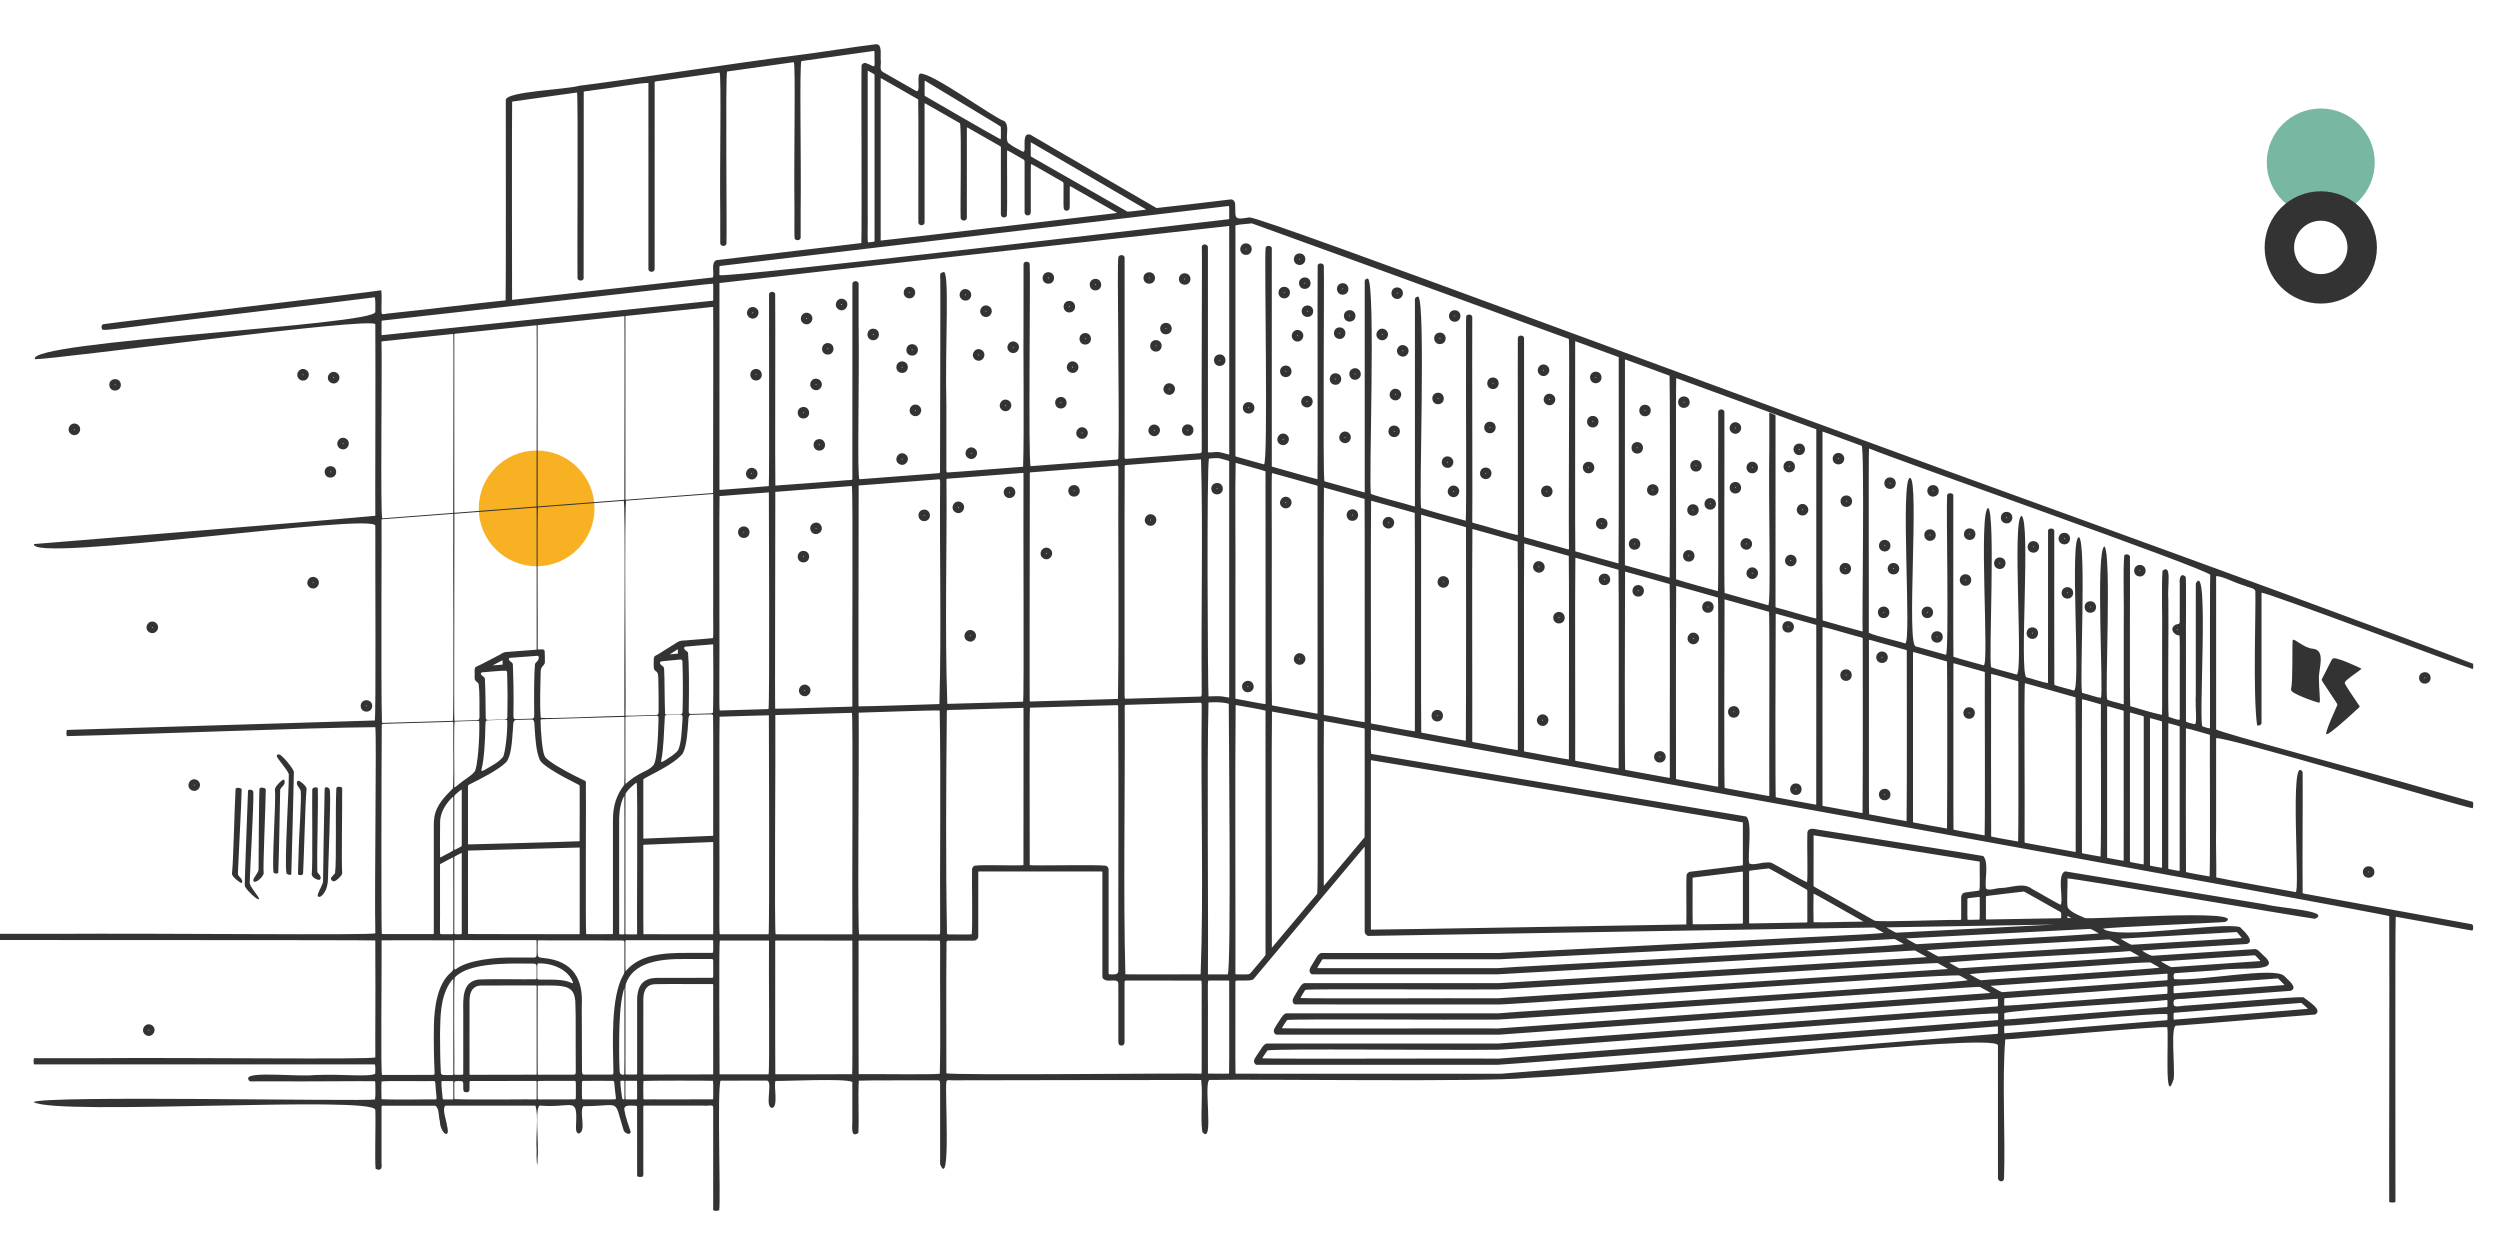 <?xml version="1.0" encoding="UTF-8"?>
<svg id="Warstwa_1" data-name="Warstwa 1" xmlns="http://www.w3.org/2000/svg" viewBox="0 0 1600 800">
  <defs>
    <style>
      .cls-1 {
        fill: #78b7a1;
      }

      .cls-2 {
        fill: #f8b123;
      }

      .cls-3 {
        fill: #333;
      }
    </style>
  </defs>
  <g>
    <circle class="cls-2" cx="343.44" cy="325.36" r="37.04"/>
    <path class="cls-3" d="M1480.32,415.19c-3.72-.11-8.8-3.76-11.44-5.38-.86-.47-1.37-.45-1.56-.2-.46,4.31.23,26.3-1.01,31-.49,2.18,2.3,2.99,4.42,4.18,4.03,1.85,9.06,3.74,13.2,4.89.34.05.53.03.65-.25.52-1.38-.54-9.39-.47-15.32-.29-5.71,4.57-17.9-3.6-18.88l-.2-.03Z"/>
    <path class="cls-3" d="M1511.25,428.07c-.33-.55-1.81-.93-3.93-2-3.77-1.66-8.03-3.64-12.09-4.61-2.05-.47-2.62-.11-3.68,2.25-1.7,3.34-3.92,7.65-5.5,10.83-.34.74-.13.93.59,2.05.76,1.15,1.5,2.27,2.51,3.8,1.99,3.01,4.09,6.2,6.07,9.2.93,1.4.85,1.24.19,2.72-.21.47-.43.94-.65,1.45-1.83,4.12-3.92,8.82-5.35,13.02-.5,1.53-.77,2.63-.58,2.98.26.56,1.78-.46,3.98-2.13,5.11-3.92,12.99-11.14,17.08-14.93.74-.69-.23-1.26-.65-2.07-2.03-2.98-6.84-10.04-8.24-12.58-.97-1.53.46-2.32,1.67-3.43,2.14-1.93,6.71-4.83,8.59-6.49v-.04Z"/>
    <path class="cls-3" d="M169.62,504.59c-.81-.56-3.27-.91-3.59.26-.3,4.36-.51,46.24-.55,51.56.03,2.27-3.6,5.34-3.39,7.25,1.19,2.76,7.33-3.46,6.63-5.14-.44-4.63,1.21-40.75,1.38-53.03-.02-.33-.1-.6-.4-.84l-.08-.06Z"/>
    <path class="cls-3" d="M154.17,504.65c-.9-.5-3.03-.9-3.4.36-.72,12.76-1.45,47.09-2.26,53.5-.16.7-.01,1.37.5,2.09.83,1.3,3.23,3.24,4.67,4.17.34.21.74.41,1.06.26.51-.25.3-1.61-.14-2.27-.84-1.56-2.41-2.1-2.35-3.66.27-5.95,1.59-32.56,2.02-42.66.24-5.63.41-9.88.39-11.11-.02-.29-.12-.44-.41-.64l-.08-.05Z"/>
    <path class="cls-3" d="M161.52,505.86c-.92-.64-2.73-.73-2.79.35-.18,4.67-2.04,53.91-2.1,60.11.01.69.1.92.62,1.77,1.28,2.12,6.11,6.91,7.92,7.38.55.19.79-.08.52-.61-.9-2.11-5.38-6.87-5.88-9.68.15-8.33,2.56-47.77,2.35-58.12-.04-.44-.19-.81-.55-1.12l-.09-.08Z"/>
    <path class="cls-3" d="M204.24,563.12c1.06-.19,1.25-1.49.79-2.35-.53-1.05-1.64-1.97-1.93-2.7-.36-15.61.62-37.49.3-53.49-.38-1.29-3.71-.61-3.55.78-.22,5.63.31,47.4-.27,53.19-.78,2.45,2.43,4.33,4.51,4.58h.15Z"/>
    <path class="cls-3" d="M218.48,503.81c-.95-.46-2.99-.44-3.23.62-.73,14.2.23,47.02-.82,54.35-.65,1.17-2.52,2.33-2.61,3.45-.03,1.24,1.38,2.17,2.55,1.62.55-.23,1.14-.67,1.73-1.17,1.69-1.53,3.17-2.81,2.89-4.71-.51-5.17.11-40.86,0-53.29-.02-.32-.11-.6-.42-.81l-.09-.05Z"/>
    <path class="cls-3" d="M203.55,573.68c.95,1.11,2.94-.71,3.56-1.77,2.02-2.59,2.82-6.4,2.79-9.68.12-7.99,1.87-48.91,1.27-55.91-.03-.73-.29-1.55-.91-2.03-.87-.71-2.09-.63-2.42.11-.17,1.11-.07,3.01-.18,6.4-.3,15.98-.77,37.14-.91,52.55.28,1.78-1.63,4.89-2.44,6.79-.44,1.06-1.3,2.62-.82,3.46l.05.08Z"/>
    <path class="cls-3" d="M175.18,558.58c.79.54,2.76.88,2.91-.24.57-13.24,1.08-47.32,1.22-52.69.1-1.34,1.53-2.07,2.42-3.44.81-1.16.56-3.17-.25-3.22-.32,0-.71.22-1,.45-1.5,1.16-3.79,3.52-4.28,4.81-.35.79-.28,1.08-.23,1.73.74,6.38-2.09,47.18-.86,52.52l.08.07Z"/>
    <path class="cls-3" d="M191.23,559.94c.93.36,2.66.22,2.76-.96.67-13.47,1.43-47.15,2.18-53.36.14-.67.05-1.31-.41-2-.82-1.27-2.9-3.22-4.46-3.9-.7-.26-1.15.32-1.25.95-.39,1.82,1.56,3.46,2.35,5.18.77,5.49-1.09,27.09-1.36,42.53-.2,5.5-.34,9.66-.31,10.89.02.28.13.45.42.62l.08.04Z"/>
    <path class="cls-3" d="M183.4,558.99c.46.64,1.88,1.09,2.67.86.23-.05.37-.18.37-.42.14-5.17,1.62-58.71,1.64-64.96-.02-.86-.15-1.06-.79-2.21-1.37-2.31-4.85-6.68-7.39-8.77-1.12-1.08-3.52-.86-2.54,1.06,1.54,2.7,6.3,7.78,7.48,10.91.17,9.2-2.87,55.83-1.51,63.46l.06.08Z"/>
    <path class="cls-3" d="M1582.83,424.82c-47.45-18.28-168.59-62.51-245.84-90.56-230.72-83.13-526.84-194.64-537.39-195.14-10.66,1.85-8.65.6-9.11-8.78-.22-1.6-1.51-3.08-3.22-2.67-6.65.89-43.49,5.12-47.1,5.47-15.17-8.94-72.89-42.23-80.75-46.96-4.44-1.34-3.63,4.71-3.68,8.34,0,1.43.12,3.32-1.73,2.26-2.21-1.17-6.79-3.54-8.93-5.44-1.96-3.93,1.46-10.72-2.33-13.84-7.05-2.24-46.57-31.37-53.92-30.38-2.5,1.25.83,12.9-2.62,11.03-3.99-2.27-17.58-10.02-21.18-12.09-2.5-1.57-.9-4.83-1.34-7.51-.36-3.59,1.17-10.59-3.2-10.22-8.91.93-41.31,6.01-48.28,6.76-38.3,4.67-111.75,16.17-141.38,19.78-9.27,2.58-46.03,3.56-47.12,8.94-.02,8.6.16,123.12-.12,128.4-11.29,1.07-54.41,6.3-72.86,8.18-3.58.13-5.89,1.33-6.48.17-.4-3.91.4-10.93-.29-14.79-5.69,1.13-160.85,19.28-177.84,21.7-1.44.39-1.41,2.84-.37,3.59,2.52.4,10.45-.88,23.27-2.41,36.1-4.84,118.87-14.18,150.83-18.39.56,1.92.33,6.85.35,9.31.8,8.64-224.23,18.76-217.81,30.32,14.18.06,215.64-27.36,217.81-22.37.21,26.99-.15,118.92,0,122.58-51.36,4.71-158.62,13.09-218.44,18.1-3.34,12.3,219.53-20.7,218.44-11.61-.11,28.26.48,119.94-.33,124.51-37.36,1.07-111.14,3.46-163.95,5.03-18.48.57-31.4.95-33.1,1.03-.36.61-.5,3.22.07,3.96,53.26-1.22,155.34-5.46,197.32-5.72.86,7.26-.62,102.77,0,131.89-1.6,1.43-133.34-.09-205.6.36-25.76-.01-43.89-.05-45.72-.02-.36.83-.36,3.59.1,3.97,8.94.12,245.06-.07,251.2.3-.02,1.36.06,6.69.02,14.92.17,19.34-.12,44.41,0,59.89-2.16,1.53-118.53,0-180.69.53-21.09,0-35.88,0-37.72,0-.4.66-.43,3.54.04,3.97,7.87,0,210.2,0,218.07,0,.44,1.16.36,4.51.21,6.01-4.28,2.23-20.25.03-38.85.82-11.03,1.16-41.69-2.45-42.45,1.94-.05,1.24.73,2.19,1.86,2.1,1.94,0,8.7-.01,17.53-.03,13.3.17,55.05-.22,61.36-.09.7-.02.56.81.62,1.34-.05,2.93.34,7.62-.22,10.36-6.51,1.37-213.37-2.75-218.43,1.7,15.5,8.82,216.9-4.34,218.67,4.92.34,8.05-.45,32.51.18,37.72,3.1,1.69,4.32-.08,3.79-3.52-.08-9.93.05-32.44.01-36.05.15-1.35,1.65-.59,3.11-.78,7.12,0,26.19-.02,31.07,0,2.84,1.02,2.21,6.98,3.12,9.79.19,7.83,6.99,12.47,4.62,3.07-.21-2.84-3.4-10.82-1.1-12.88,6.94,0,52.22-.02,57.65-.01,2.13,6.4.11,19.28.78,28.15-.32,6.32.54,15.24.66,4.77.92-7.66-2.2-34.46,1.84-32.92,21.05,1.62,23.73-6.59,22.69,12.99,0,2.19-.19,4.32,1.78,4.88,5.25-1.56-.02-14.03,2.96-17.53,24.63-.04,19.2-5.57,25.63,14.98.24,1.95,4.05,4.15,4.68,1.56-1.3-4.17-3.27-9.08-4.1-14.29-.38-3.35,3.77-2.48,6.11-2.59.69.1,2.04-.14,2.04.9.05,4.91-.02,38.6.03,43.8.12,1.04,1.34.92,2.43.93,2.46.23,1.29-3.72,1.53-5.51.13-11.92-.09-26.07,0-38.25.02-2.07-.22-1.87,1.81-1.89,11.63.04,25.15-.03,36.62,0,3.45.39,5.78-.91,6.29.75,0,5.91,0,59.16,0,65.7-.16,1.32,3.39.88,3.86.51,1.04-7.38-1.37-77.24.85-82.92,7.48-.1,24.26,0,29.27-.06,4.94-.63-1.73,17.72,3.95,17.45,3.87-1.18.63-14.37,1.98-17.23,5.02.21,45.17-1.82,49.14.68.05,7.19-.02,17.61,0,25.56-.12,4.47-.82,10.13,3.87,7.05.51-9.69-.34-23.97.29-33.46,4.21-.31,43.01-.16,50.55-.22,1.85-.18,1.36,2.2,1.47,3.73.02,17.77-.01,34.94,0,49.98,7.05,17.31,2.96-47.17,4.01-52.58-.08-2.1,2.8-.83,6.25-1.14,29.32-.12,120.99-.16,156.81-.21,1.24,10.94-.66,22.86.72,33.2,8.22,10.08-.03-35.04,5.16-33.21,29.8-.68,176.4,1.42,201.66-1.26,80.52-3.86,299.52-29.4,302.4-20.98.01,24.48-.03,58.48.02,84.52-.49,2.7,3.63,3.9,3.88.65.95-27.13-1.35-63.22.8-88.87,8.14-.25,97.34-8.66,103.66-7.85,1.11,6.12-2.08,52.71,4.1,33.24,1.01-6.99-2.38-35.72,2.01-34.21,19.24-1.36,74.07-6.08,88.48-7.11,5.51-2.87-4.98-8.91-7.38-11.04-6.69-.55-53.31,3.86-73.99,5.23-6.19.09-10.36,2.67-8.91-3.39,1.94-1.2,4.72-.47,10.23-1.18,14.94-1.04,58.88-4.43,64.56-4.81,4.76-2.14-1.69-6.8-4.22-9.47-6.06-6.19-52.92,3.38-70.48,2-.44-1.37-.78-4.21,1.46-3.88,7.66-.57,16.29-1.09,25.96-1.78,15.72-2.65,43.62,2.24,29.28-9.98-1.79-1.51-3.02-3.64-5.11-3.59-5.68.35-58.91,3.84-65.48,4.26-1.67-.08-5.39-2.38-6.6-3.34,7.27-.7,60.37-3.7,67.12-4.19,5.64-1.77-2.84-9.06-4.51-10.83-12.36-3.37-78.53,8.35-87.62,1.05,4.45-1.03,71.57-3.68,78.24-4.31,16.48-8.97-91.71-.81-90.13-2.66-2.3-1.06-10.91-4.28-10.89-7.64-.41-4.27.21-14.12.05-17.58,4.82.07,149.69,24.75,158.34,25.85,10.97-5.04-21.71-6.65-31.69-9.23-45.41-7.48-121.79-20.13-128.19-21.14-5.02,1.7-1.49,16.75-2.51,20.28-.04.62-.03,1.35-.84.93-5.69-2.94-12.23-6.98-18.07-10.12-5.36-4.16-13.14-.58-19.56-.42-2.58-.15-8.44,2.17-9.63.27-1.08-4.62,2.07-16.5-1.78-20.74-6.85-1.33-86.32-13.72-105.93-16.94-3.02-.75-6.88-1.26-6.65,2.94-.31,5.81.43,27.45-.2,30.8-3.33-1.39-13.34-7.34-19.14-10.52-2.89-1.41-3.47-2.61-7.11-2.11-3-.12-8.25,1.99-10.72.56-1.27-4.18,2.34-27.52-2.07-30.05-12.36-1.94-185.44-31.04-239.89-40.06-.55-3.92-.03-11.71-.18-15.18.12-.73.63.02,1.89.04,38.29,7.4,645.6,117,649.82,118.99.27,43.26-.19,172.62,0,182.85.12.58,3.54.59,3.98.03.07-8-.27-176.61.19-182.51,10.59,1.8,30.91,5.67,43.37,7.88,1.32.24,2.51.46,3.79.69,1.49.29,2.25.58,2.32-.75.05-.99.29-2.68-.88-3.02-5.48-1.03-42.33-7.73-47.82-8.74-14.74-2.74-54.26-9.85-59.77-10.91-1.15-.41-.37-1.38-.59-2.81-.22-19.98.17-54.46,0-74.93-8.69-13.78-1.36,78.31-4.53,76.81-4.63-.89-47-8.39-50.76-9.38.21-8.97-.33-18.22-.08-33.59.04-20.02-.03-39.72,0-55.5,4.94-1.56,157.2,43.89,164.21,44.83.31-.71.57-3.35.05-4.09-1.44-.44-11.02-3.08-24.88-6.97-45.8-13.3-137.85-37.5-139.37-39.44.05-9.3-.04-18.44,0-32.62,0-27.48-.01-62.5,0-65.47,4.55.13,11.37,4.2,18.25,6.16,3.65,1.69,7.41,1.21,6.83,4.8.46,7.87-1.65,64.98,1.13,84.52,1.18.52,3.07-.33,2.84-1.74,0-1.87,0-7.98,0-16.12.05-18.77-.03-49.48,0-66.95,3.62-.32,127.63,46.61,135.04,48.75.72.12.29-2,.42-3.22v-.1ZM1328.34,446.32c.25,19.25.03,97.24.09,98.81-.02.09-.07.13-.23.12-.3-.02-1.14-.2-2.54-.45-5.76-1.03-21.3-3.91-28.19-5.15-.76-.18-1.22-.12-1.7-.41-.08-.28-.02-1.95-.04-4.78.23-19.85-.44-94.15.23-97.22,7.39,1.99,24.11,6.72,32.37,9.06h.02ZM1383.41,461.64c.17.07.24.13.27.19.07.85,0,8,.03,18.06,0,19.72,0,57.7,0,75.26-.06.38-.59.1-.88.12-1.08-.18-4.35-.78-5.7-1.04-.33-.08-1.11-.14-1.15-.46-.01-4.39,0-89.22,0-93.97,0-.1.03-.17.19-.16.2.03.41.05.66.12,1.85.52,4.8,1.29,6.53,1.85l.07.03ZM1388.08,462.93c1.51.31,4.6,1.29,6,1.66.29.11.86.2.9.5.01,4.39.01,87.76,0,92.14-.09.31-.73.08-1.03.06-1.3-.25-4.08-.71-5.47-1.01-.29-.07-.74-.1-.78-.42,0-1.4,0-9.66,0-20.72,0-16.22,0-38.9,0-54.58.02-9.82-.04-16.82.03-17.62.03-.05.11-.06.29-.04h.07ZM1371.64,553.2c-1.77-.2-5.62-1.04-7.4-1.33-.32-.07-1-.13-1.08-.42-.02-4.05-.01-90.84,0-95.25.08-.34.87.04,1.19.08,1.48.41,5.26,1.46,6.6,1.85.36.13.93.17,1.04.54.01,18.34,0,55.81,0,76.13-.02,10.21.04,17.51-.03,18.34-.03.05-.1.07-.26.07h-.07ZM1358.86,550.86c-2.19-.28-6.87-1.27-9.08-1.63-.34-.08-1.16-.15-1.22-.44-.01-4.07-.02-93.01,0-96.71,0-.23.73.03,1.01.09,1.69.47,7.18,2,8.7,2.43.32.09.75.18.88.44.03,18.66,0,56.24.01,76.85-.02,10.52.03,18.06-.02,18.89-.03.05-.08.08-.22.07h-.06ZM1344.31,548.2c-2.4-.31-8.97-1.66-11.04-1.99-.58-.12-.77-.18-.82-.29,0-4.55-.13-77.24.03-98.4,2.57.42,8.63,2.39,11.06,2.98.72.26.94.17,1.04.54-.21,11.22.42,79.72-.22,97.17h-.05ZM1291.55,538.56c-3.65-.65-13.31-2.28-17.21-3.2-.13-6.33-.05-83.54-.04-104.04,3.1.48,12.63,3.52,16.19,4.38.79.27,1.1.18,1.25.56-.14,11.96.3,84.07-.15,102.3h-.04ZM1270.13,534.65c-2.72-.49-15.41-2.67-19.88-3.68-.17-6.28-.03-86.52-.06-106.34.02-.1.07-.11.19-.1.1.01.26.05.5.11,2.28.63,14.43,4.03,18.05,5.04.85.31,1.15.18,1.36.56-.14,12.12.28,85.93-.13,104.4h-.03ZM1246.04,530.25c-2.19-.27-15.26-2.82-19.98-3.62-1.19-.28-1.67-.14-1.74-.57,0-4.42,0-89.09,0-105.88.01-1.61-.03-2.6.02-2.83.31-.12.55.08,1.02.17,3.72,1.11,16.04,4.38,20.72,5.84.18,1.86.28,85.52,0,106.9h-.03ZM1220.18,525.53c-2.8-.48-18.36-3.24-23.94-4.4-.31-4.55,0-91.82-.11-108.89.02-1.61-.04-2.58.04-2.77.37-.08.65.11,1.16.22,3.43.96,16.06,4.49,20.84,5.82,1.33.44,1.95.36,2.16.81-.04,2.09.2,87.3-.12,109.21h-.03ZM1192,520.39c-2.51-.32-17.73-3.28-23.45-4.25-1.41-.32-2.06-.19-2.15-.64.05-5.99-.08-96.31.03-114.33,4.72.98,17.65,4.96,23.5,6.47,1.37.46,2.01.38,2.21.82-.02,1.96.18,89.65-.12,111.93h-.03ZM942.36,338.55c3.19.88,22.27,6.13,28.95,8.1.26,6.37.06,112.37.08,133.41-5.03-.57-21.76-4.01-27.51-4.92-1-.24-1.45-.12-1.64-.46.13-14.91-.23-112.35.1-136.12h.02ZM938.11,474.07c-3.24-.58-22.08-3.93-28.51-5.22-.26-4.57,0-114.27-.09-135.83.01-2.04-.02-3.28.02-3.54.07-.11.16-.03.34,0,4.64,1.23,19.85,5.58,26.07,7.28,1.44.48,2.12.41,2.31.83.01,1.83.13,109.39-.11,136.5h-.02ZM975.52,347.81c3.17.87,21.89,6.03,28.5,7.98.25,6.35.08,109.6.07,130.26-5.01-.6-21.34-3.93-27.05-4.85-1.01-.24-1.47-.12-1.66-.47.13-14.57-.23-109.65.1-132.91h.02ZM1008.24,356.94c3.16.86,21.21,5.84,27.61,7.73.27,6.32.07,106.86.09,127.17-4.74-.51-20.46-3.77-26.11-4.66-1.03-.24-1.54-.14-1.71-.49.13-14.23-.24-106.98.11-129.75h.02ZM1132.9,264.24c-.37-.11-.52-.19-.55.04,0,1.53,0,10.25,0,22.39-.6,35.01,1.18,99.41-.67,100.69-3.59-1.09-21.49-5.91-27.91-7.83-.46-4.39,0-88.47-.16-115.93-.17-1.7-2.88-2.17-3.72-.68-.21.35-.24.51-.25.79,0,1.39,0,8.24,0,17.96-.18,20.62.32,92.27-.17,96.66-5.8-1.59-19.89-5.36-26.79-7.59.13-4.01-.23-116.98.09-128.74,21.25,7.73,84.45,30.87,89.38,32.66.24.09.28.09.28.39,0,.35,0,1.1,0,2.2,0,29.44.01,114.16-.02,118.57-2.49-.26-17.98-5.07-23.88-6.54-1.48-.49-2.04-.37-2.19-.84,0-4.8,0-116.23,0-122.48,0-.22-.27-.39-.48-.48-.57-.29-2.15-.94-2.86-1.2l-.09-.03ZM1068.55,369.72c-2.47-.56-19.91-5.61-26.3-7.32-1.49-.49-2.19-.42-2.31-.86.05-6.14-.08-111.77.03-131.46.46,0,.76.22,1.39.42,5.21,1.96,20.9,7.57,27.17,9.96.26,1.84.26,103.46.04,129.26h-.02ZM1035.83,360.59c-3.15-.87-21.25-5.84-27.63-7.74-.26-4.61,0-111.79-.09-131.41.01-1.72-.03-2.76.02-2.97.1-.08.19,0,.38.04,4.7,1.66,19.17,7.04,25.19,9.2,1.3.48,1.96.7,2.14.82.1.06.12.12.13.21,0,1.95.14,105.62-.11,131.86h-.02ZM1040.07,365.83c3.15.85,21.75,6,28.48,7.96.38,4.21,0,102.6.13,121.12-.02,1.7.04,2.71-.03,2.9-.47.1-.82-.09-1.5-.18-5.34-1.03-20.79-3.72-27.05-4.97-.32-2.01-.24-101.12-.06-126.84h.02ZM1072.8,374.96c3.12.84,20.46,5.63,26.72,7.48.33,4.57,0,100,.11,118.15-.03,1.71.05,2.71-.05,2.88-.47.06-.8-.09-1.44-.18-4.16-.76-18.16-3.32-23.29-4.25-1.24-.23-1.86-.33-2.06-.41-.11-.05-.13-.1-.14-.2.02-2.27-.16-98.5.11-123.47h.03ZM1103.74,383.6c3.14.84,21.62,5.98,28.45,7.95.46,4.2,0,97.93.16,115.24-.03,1.6.06,2.52-.06,2.66-.53.04-.88-.11-1.6-.22-5.51-1.06-20.68-3.7-26.92-4.94-.36-2.23-.21-96.11-.06-120.68h.02ZM1136.47,392.74c2.46.55,17.93,5.05,23.76,6.61,1.4.46,2.04.38,2.18.83-.05,5.66.09,96.68-.03,114.74-.43.11-.76-.07-1.37-.15-4.81-.94-18.95-3.37-24.53-4.52-.32-2.43-.22-93.43-.03-117.51h.03ZM1166.51,397.06c-.35-21.01,0-107.83-.11-120.74.01-.07.05-.1.16-.08.19.03.65.21,1.51.52,4.22,1.51,17.64,6.47,23.38,8.55,1.94,2.31.17,113.2.63,118.87-5.82-1.47-22.43-6.22-25.53-7.1h-.03ZM801.17,142.96c73.49,26.5,149.88,54.7,199.05,72.57,2.12.89,3.16.95,3.89,1.55.47,2.06-.31,104.56.02,133.24-.03.64.09.99-.07,1.34-.23.01-.5-.06-.81-.15-3.65-1.02-24.02-6.71-27.14-7.58-.24-.05-.58-.16-.68-.31-.12-2.19.02-3.87-.03-6.69-.04-33.49.04-85.72,0-120.64-.07-1.91-3.92-2.13-3.98.11-.13,8.24.11,99.24,0,126.02-4.05-.51-20.38-5.74-26.84-7.31-1.51-.54-2.03-.32-2.33-.88.22-2.4-.16-104.84,0-131.4-.1-1.72-3.25-2.1-3.87-.43-.23,2.1-.06,10.24-.11,23.29-.15,22.84.33,102.3-.19,107.57-6.02-1.67-21.36-5.69-28.54-8.12-1.48-4.98,2.93-129.78-1.74-135.29-1.27-.11-2.25.7-2.25,1.67,0,1.71,0,10.24,0,22.21,0,11.51,0,26.2,0,41.09,0,32.97,0,66.87,0,69.18-.32.37-.73-.12-1.94-.34-5.03-1.58-19.87-5.2-26.2-7.52-1.56-5.3,3.13-132.63-1.87-137.86-1.19-.04-2.13.74-2.12,1.67-.04,25.52.04,122.78,0,135.07-.31.37-.64-.11-1.79-.3-4.53-1.25-18.05-5.04-24.01-6.72-1.1-4.58,0-130.57-.38-137.79.17-1.83-3.56-2.29-3.93-.39-.22,7.37.14,130.97-.12,136.89-6.26-1.53-19.68-5.5-27.5-7.61-2.21-.62-1.66-.4-1.74-1.21-.02-12.11.01-131.89,0-138.91.17-1.98-4.04-2.29-3.98,0-.89,6.81,1.76,137.42-1.01,138.23-2.47-.68-12.54-3.5-16.34-4.56-2.23-.62-1.91-.52-1.94-1.03-.02-12.04.01-141.87,0-147.3,2.66-.89,7.68-.91,10.44-1.38h.07ZM813.98,606.57c-.02-26.49-.25-138.01.09-151.16,5.39.86,16.42,3.03,24.07,4.37,2.48.46,4.21.76,4.74.88.19.05.38.08.36.31-.26,5.27.51,108.18-.27,111.07-7.28,8.67-26.56,31.7-28.98,34.52h-.01ZM707.95,554.06c-6.31-.85-45.6.15-48.92-.38.06-18.4-.33-95.78.15-100.76,12.3-.37,32.31-.96,45.03-1.32,5.47-.15,9.61-.3,10.92-.3.3.05.41.2.49.56.34,57.86,0,117.29.12,168.64.35,3.55-2.37,3.12-5.12,3.09-.42,0-1.16.02-1.12-.54,0-5.3,0-50.4,0-66.64.06-.94-.68-1.71-1.48-2.28l-.08-.05ZM623.64,554.08c-.87.54-1.57,1.41-1.52,2.38-.21,4.8.41,38.15-.23,41.49-2.96.32-10.46-.03-14.3.09-.57.02-1.17-.06-1.52-.43-.84-46.05-.58-95.5-.09-143,1.62-.46,5.35-.18,10.91-.47,11.53-.34,26.73-.77,37.17-1.08.71.03.93-.18.98.22-.09,6.24.1,77.46-.03,100.39-4.51.53-25.78-.42-31.27.37l-.09.05ZM281.61,662.17c.25-11.68.11-23.11,6.08-32.75.78-1.11,2.28-3.29,2.41-2.66,0,4.54.02,57.46,0,60.98-.11.38-.9.25-1.28.29-1.22-.02-3.82.07-5.15-.05-.92-.06-1.49-.66-1.52-1.59-.42-7.94-.51-15.53-.52-23.97v-.24ZM291.12,625.53c8.58-9.13,32.07-9.08,48.1-8.81,1.13.04,2.59-.1,3.28.15.51.18.85.69.91,1.73.06,1.77.02,5.11.02,6.65-.05.91.11,1.49-.73,1.48-6.02.17-27.91-.31-36.68.19-10.19,1.52-9.66,11.86-9.53,20.8,0,8.05,0,20.62,0,29.13-.02,5.47.03,9.63-.03,10.64-.07.28-.4.31-.67.34-.9.08-3.44.07-4.34.02-.26,0-.67-.08-.68-.3.24-4.3-.54-57.56.29-61.96l.05-.06ZM244.44,462.36c-.73-26.35-.03-128.15-.25-129.86.42-.36,1.96-.17,3.93-.42,8.92-.68,30.18-2.31,40.54-3.1,1.75-.12,1.37-.22,1.42.5-.26,19.96.52,127.69-.28,131.86-10.66.39-32.63.91-44.67,1.3-.25,0-.53-.11-.67-.26l-.03-.03ZM786.15,446.39c-2.74-.48-4.91-.99-7.88-.82-1.51.06-3.41.11-4.83.11-.42-4.56-1.25-147.79.32-152.18,1.83-.05,5.39-.73,7.55.03,1.77.51,3.89,1.03,4.93,1.4.19.07.4.12.44.3,0,28.26,0,89.91,0,121.79-.02,16.55.03,28.32-.02,29.36-.04.05-.14.06-.42.03h-.09ZM790.85,296.25c2.68.78,15.22,4.08,19.07,5.39.07,7.93.03,117.28.03,148.93-2.96-.12-14.33-2.6-18.06-3.15-.81-.19-1.11-.1-1.22-.41,0-2.37,0-36.62,0-71.88.14-22.11-.28-64.75.15-78.89h.03ZM400.61,597.95c-.18-.02-.26-.06-.3-.12-.07-.85-.01-8.06-.03-18.07,0-20.13-.02-52.68.01-71.49.66-2.15,5.64-6.63,7.19-7.38.77,4.94,0,92.46.26,96.86-.08.29-.63.21-.92.24-1.42-.03-4.53.07-6.14-.03h-.07ZM375.16,597.84c-.54-3.94.02-92.7-.2-97.6-.19-.49-1.29-.85-1.85-1.15-6.26-3.01-16.05-7.96-21.75-12.3-1.28-.98-2.52-1.99-2.93-3.29-1.38-3.04-2.43-15.76-2.46-22.43.03-.25.03-.22.05-.32.07-.3.31-.43.63-.42,5.85-.11,48.63-1.52,52.86-1.49.35,1.41.03,3.63.13,7.6-.09,9.87.18,31.92-.1,35.83-4.74,6.23-7.32,12.93-7.25,22.69,0,4.3,0,46.29,0,62.28-.01,5.72.03,9.67-.02,10.41-.02.09-.08.14-.2.18-3.67.13-13.01.05-16.86.01h-.04ZM299.55,597.75c-.1-13.74-.02-38.52-.04-52.76.02-.53-.06-.6.34-.62,4.3-.12,67.69-1.87,70.93-1.95.12,0,.18.03.21.11.06.34.01,3.59.03,8.5,0,10.77.01,45.08-.02,46.67-.02.09-.05.13-.12.15-.11.03-.32.02-.67.02-12.47-.02-54.04.04-70.64-.1h-.01ZM310.3,434.31c-.13-1.17-1.97-1.73-2.43-2.71-.3-.55.03-1.22.67-1.31,4.06-.22,12.63-1.22,15.47-1.01.61.31.54,1.55.59,2.3.27,9.07.31,18.28.11,26.4-.03.71.02,1.66-.43,2.11-1.34.7-4.7.3-6.7.51-1.15.03-2.3.07-3.29.1-2.19-.01-3.29.53-3.43-1.49-.12-8.7-.14-17.29-.54-24.77l-.02-.12ZM456.3,455.96c-.21.41-.9.66-2.5.65-3.15.09-9.23.27-11.66.33-.34,0-.7-.04-.94-.23-.57-.4-.39-2.2-.39-3.16.28-15.17.15-28.55-.46-35.79-.34-.95-1.86-1.39-2.33-2.38-.3-.65-.12-1.3.41-1.5,3.98-.46,11.46-.94,15.29-1.29,1.36-.03,2.06-.35,2.71-.06.01,3.44.27,33.36-.1,43.39l-.03.05ZM407.78,496.23c-1.37.8-2.71,1.68-3.98,2.65-1.29.94-2.75,2.37-3.22,2.66-.1.07-.2.11-.27.02-.13-8.51,0-38.32-.04-42.5,0-.36.05-.43.5-.46.47-.03,1.47-.05,2.85-.09,4.33-.13,12.23-.36,16.78-.48,1.28.09.96,1.16,1.04,2.92-.22,12.34-1.19,25.21-2.94,28.39-2.43,3.31-7.34,4.68-10.56,6.8l-.15.09ZM425.55,458.21c.2-.41.6-.52,1.05-.56,1.98-.08,7.11-.24,9.08-.25,1.68.06,1.02,2.37,1.09,3.54-.63,8.8-.68,13.89-2.71,19.04-2.05,2.8-5.07,4.39-8.73,6.82-.76.41-2.31,1.55-2.22.19,1.59-7.09,1.81-18.56,2.4-28.66l.05-.11ZM425.64,456.7c-.38-10.08-.25-23.64-.6-28.08-.03-.49,0-1.02-.22-1.48-.41-.89-1.84-1.33-2.29-2.29-.33-.72-.02-1.43.7-1.58,2.65-.35,9.14-.86,11.98-1.15,1.06-.14,1.54.33,1.55,1.48.34,10.01.36,21.17.09,31.08-.03.72,0,1.76-.5,2.17-.31.25-.74.31-1.18.34-2.1.07-6.64.23-8.45.23-.46-.03-.83-.17-1.02-.6l-.05-.12ZM433.84,418.32c-1.32.16-3.85.39-5.26.5-.04,0,4.64-2.93,5.19-3.28.15-.02.08.09.1.3,0,.49.01,1.94-.01,2.44l-.02.04ZM456.25,408.4c-4.23.45-10.4.85-14.96,1.25-3.22.46-5.85-.22-8.51,1.83-3.48,2.25-8.07,5.05-11.59,7.26-1.77,1.05-2.61.87-2.76,2.95.08,1.96-.4,4.91.31,6.87.55.87,1.63,1.19,2.1,2.15.85,2.56.32,5.41.56,8.21.1,5.04.14,10.27.1,15.38-.09,1.17.3,3.08-1.21,3.23-3.89.04-16.65.72-19.97.5.37-6.19-.86-135.52.46-137.61,13.75-1.06,47.23-3.6,54.49-4.17.72-.03,1.13-.22,1.18.12,0,2.51,0,42.48,0,68.89-.13,12.74.27,22.02-.16,23.13h-.04ZM399.54,458.13c-12.97.14-48.83,2.03-53.48,1.24-.69-9.38-.23-19.54-.02-29.8.04-.82.18-1.59.59-2.29.87-1.43,2.25-2.05,2.11-3.85-.04-1.93,0-4.79-.16-6.68-.12-1.81-3.09-.94-4.05-1.09-.31-.02-.39-.09-.41-.21.2-4.89-.43-88.29.23-90.71,14.99-1.11,40.94-3.17,54.79-4.2,1.22-.8.22,110.73.43,137.59h-.01ZM344.69,420.17c.17.56.18,1.6-.37,2.44-.6.95-1.65,1.56-1.93,2.39-.57,6.53-.66,17.91-.51,31.39-.02,1.44.4,3.63-1.52,3.54-2.39.08-7.85.24-10.24.3-1.88.23-1.51-1.99-1.51-3.44.27-12.64-.14-25.36-.34-30.62-.03-.46,0-.99-.18-1.45-.36-.97-1.94-1.44-2.38-2.49-.22-.62.12-1.15.75-1.21,2.32-.2,10.43-.78,14.94-1.12.94.04,3.07-.55,3.25.19l.03.09ZM370.94,538.38c-19.03.75-54.64,1.54-71.05,2.05-.3,0-.36-.04-.38-.33-.05-2.03.01-28.08-.01-36.03-.2-1.7.62-1.88,1.89-2.5,5.8-2.95,17.46-8.6,22.75-13.94,2.99-4.07,3.53-12.05,4.24-22.54.09-2.12.05-4.55,2.45-4.34,2.45-.07,7.01-.23,9.22-.25.54,0,1.1.13,1.42.54.56.6.58,2.66.65,3.92.57,8.91.97,15.28,3.13,20.87.58,1.33,1.26,2.08,2.45,3.1,2.56,2.18,6.61,4.72,10.61,6.98,3.95,2.31,8.67,4.49,12.26,6.47.34.27.42.59.42,1.02-.02,4.32.08,26.58-.04,34.96v.02ZM321.63,425.36c-1.53.16-4.59.35-6.28.49-.4.16,5.93-3.14,6.26-3.3.13.44.02,2.15.04,2.77l-.02.04ZM324.63,461.09c.31,6.93-1.29,21.19-2.73,23.33-2.85,3.6-7.42,5.75-12.17,8.57-1.25.62-1.83.68-1.57-.49,1.64-6.45,2.32-17.52,2.5-28.4.04-.92-.06-2.37.58-2.84.27-.2.68-.26,1.06-.28,2.15-.07,6.83-.2,9.68-.29,1.5-.04,2.35-.14,2.6.32l.04.07ZM396.27,523.63c.13-5.17,1.05-10.47,3.29-14.3.16,5.38,0,83.22.05,88.35,0,.09-.02.15-.1.2-.16.11-.89.13-1.65.13-.8-.05-1.39.04-1.58-.24-.07-6.3,0-22.1-.03-31.49.01-12.52-.02-33.29.01-42.51v-.13ZM412.07,498.44c5.86-3.47,19.28-9.26,24.93-16.22,2.6-5.09,3.05-14.24,3.53-21.14.1-1.58.03-3.77,2.14-3.58,3.09-.07,10.01-.34,12.29-.32.99.07,1.29.33,1.4.64.23,5.21,0,60.68.08,74.23,0,1.13,0,1.95,0,2.39,0,.42,0,.47-.36.49-3.05.13-40.18,1.62-43.89,1.77-.36,0-.45-.02-.46-.46-.01-8.19,0-21.16,0-29.7,0-3.7-.02-6.5.01-7.47.02-.24.1-.42.28-.58l.05-.04ZM460.55,317.53c3.31-.26,24.3-1.96,31.53-2.39-.05,5.04.56,134.73-.22,138.67-8.24.17-24.61.81-31.25.9-.53-1.78,0-30.88-.19-61.99.08-20.54-.18-62,.1-75.17h.02ZM496.22,314.81c12.57-.92,37.55-2.96,48.98-3.77.82,4.73.04,116.93.3,140.67-.04.64.28.51-1.35.57-.53,0-1.04.04-1.62.05-12.73.23-35.42,1.24-46.38,1.25-.29,1.27.1-113.37.05-138.77h.02ZM549.56,310.72c12.27-.99,46.1-3.54,51.35-3.95,1.02-.34.72,2.05.77,2.98-.46,41.72.88,91.6-.46,140.85-14.49.42-38.79,1.32-51.72,1.47-.24.75.06-114.45.05-141.34h.01ZM605.75,306.96c.07-.34.19-.49.41-.56,4.03-.36,44.73-3.43,48.43-3.73.28-.01.44-.09.44.2,0,1.66,0,2.98,0,5.4-.22,26.49.43,137.54-.23,140.8-10.75.41-36.36,1.02-48.52,1.4-1.71-49.95-.14-100.7-.54-143.43l.02-.09ZM659.09,302.35c13.47-1.07,50.32-3.89,56.06-4.3.8-.17.56,2.29.6,3.18-.24,43.63.46,95.09-.24,145.85-.11.18-.28.24-.49.25-12.93.35-38.89,1.16-50.34,1.47-3.01,0-4.44.29-5.64.08-.19.64.01-118.6.05-146.53h.01ZM719.82,298.26c.1-.49.33-.61.74-.64,5.64-.34,42.19-3.38,48.08-3.61,1.31,44.8,0,95.78.45,148.76-.1,1.62.24,2.8-.76,3.03-5.09.16-42.74,1.26-47.84,1.39-.96-.07-.66-1.21-.76-2.77.07-51.57-.15-101.84.08-146.07l.02-.09ZM780.2,289.35c-2.19-.43-5.9.71-7.12.01-.05-6.07.04-123.9-.01-131.37-.4-1.78-3.11-2.24-3.92-.37.31,2.35-.32,97.85-.04,128.85-.14,1.22.49,3.34-.92,3.57-5.53.43-41.61,3.18-47.44,3.63-1.52.14-.85-2.29-1-3.41.09-29.5-.06-123.53,0-125.6-.34-1.91-3.81-1.75-3.98,0-1.02,2.75.74,95.62,0,126.26-.12,1.42.43,2.96-.88,3.2-6.14.47-50.72,3.88-55.3,4.23-1.56-1.6-.06-122.57-.56-129.25-.02-2.13-3.82-2.04-3.96-.23-.06,8.28.01,19.2-.02,30.78-.24,27.07.48,76.16-.26,99.06-2.32.1-42.14,3.35-48.53,3.68-.97-.46-.43-2.34-.58-3.42,0-14.13,0-27.35,0-39.64-.98-38.14,2.38-88.75-2.11-85.07-1.14.11-1.8.81-1.86,1.44.32,3.66-.12,96.53-.1,126.39-.09.42-.21.62-.57.72-1.2.14-4.58.36-9.08.71-13.13.98-30.84,2.37-41.9,3.2-1.61-1,0-62.75-.55-99.2,0-14.22,0-24.51,0-26.07-.1-.88-1.06-1.63-2.24-1.51-1.02.16-1.9,1.06-1.74,1.69-.01,7,.02,122.32-.02,125.3-1.26.52-2.72.19-6.11.6-10.86.79-32.16,2.56-43.17,3.24-.27-8.5.1-115.25-.12-122.74.03-.44-1.11-1.44-2.07-1.29-.98.06-2.09,1.05-1.86,1.71-.12,7.11.27,117.87-.15,122.66-6.36.64-18.84,1.42-26.89,2.1-.94.08-1.69.12-2.53.19-2.47.17-2.13.27-2.16-.42,0-8.76,0-128.85,0-131.82,48.63-5.8,282.6-31.6,326.23-36.54.11,4.96-.03,140.02.02,146.11-.02.19-.26.15-.46.11-.9-.15-4.09-1.2-5.87-1.47l-.16-.02ZM456.37,315.52c-14.22,1.11-40.69,3.16-55.15,4.25-.72,0-.91.21-.94-.17,0-4.58,0-102.2,0-115.72,0-.33,0-.59,0-.89.06-.85-.3-.7,1.09-.85,1.34-.13,2.58-.27,3.99-.42,14.46-1.48,37.46-3.92,50.42-5.25.51-.02.63-.16.65.17.17,2.08-.05,96.08-.06,118.86h-.01ZM399.54,319.86c-14.08,1.1-40.29,3.13-54.57,4.2-.67,0-.84.2-.87-.18,0-4.58,0-101.02,0-114.22,0-.33,0-.58,0-.87.05-.81-.27-.66,1.1-.81,1.35-.13,2.6-.28,4.03-.42,14.29-1.46,36.88-3.86,49.73-5.17.51-.02.64-.16.66.17.16,2.09-.04,94.86-.06,117.29h-.01ZM343.36,324.15c-13.46,1.05-38.36,2.98-51.84,3.99-.63.01-.75.17-.76-.21,0-4.88,0-98.47,0-112.47,0-.44,0-.8,0-1.21.03-.75-.24-.56,1.35-.75,1.1-.1,2.14-.23,3.31-.34,13.49-1.38,35.4-3.7,47.45-4.94.46-.02.55-.12.57.18.14,2.18-.02,93.48-.06,115.74h-.01ZM290.01,328.24c-11.71.9-34.13,2.67-45.36,3.5-1.29-2.91-.05-94.71-.47-112.43.07-.92-.42-.77,1.53-.97,10.48-1.09,30.94-3.22,40.09-4.17,2.3-.15,3.35-.52,4.28-.34.33-1.14-.11,93.53-.05,114.42h-.02ZM290.84,328.84c12.74-1.01,37.29-2.88,50.72-3.9,1.05-.07,1.61-.14,1.77-.1.09.02.1.08.11.21,0,4,0,85.35,0,90.42-.02.44-.22.3-.98.41-2.81.21-14.84,1.11-17.91,1.34-1.67-.03-2.97.7-4.33,1.59-3.74,1.84-11.55,6.26-15.22,7.76-.91.36-1.11.97-1.23,2.09-.06,1.66-.05,3.7,0,5.4.03,2.13,1.97,2.08,2.56,3.78.82,6.67.4,13.81.55,20.31.03,1.28-.04,2.8-1.63,2.74-3.06.12-11.46.34-13.54.41-.65.01-.85,0-.91-.09-.28-.32.07-106.51.03-132.36h.01ZM306.72,461.84c.38,11.13-1.15,29.3-2.89,31.83-1.23,1.86-3.51,3.2-5.3,4.61-2.6,1.71-4.41,3.29-6.73,5.09-.87.67-1.1.72-1.07.14.24-5.12-.46-39.41.26-41.69,3.17-.21,7.85-.23,11.81-.39,1.69-.02,2.97-.16,3.51-.01.17.06.29.15.36.32l.04.09ZM295.18,505.43c.21-.11.31-.1.34.11.02,8.56,0,32.19,0,35.54-.02.42-.15.5-.62.82-.79.46-2.96,1.61-3.63,1.9-.55.22-.51,0-.52-.47,0-4.34,0-29.84,0-33.6.04-.55.25-.76.76-1.28.95-.89,2.92-2.56,3.59-2.98l.07-.04ZM289.88,544.47c-1.69,1.03-5.42,2.89-7.19,3.85-.54.23-.89.57-1.05.17-.02-2.65-.12-17.04.03-23.03.33-5.35,3.08-10.12,6.73-14.04.37-.35,1.66-2.02,1.7-1.15,0,3.5,0,20.25,0,26.72-.13,3.92.26,6.16-.17,7.43l-.05.04ZM281.85,552.96c1.62-.99,5.98-3.13,7.51-3.97.49-.24.66-.28.71-.15.07,2.41.01,44.09.03,48.54.1.55-.54.48-1.03.5-1.8-.09-5.45.19-7.32-.12-.38-1.63-.02-9.88-.14-19.32,0-7.31,0-19.63,0-25.03,0-.18.04-.29.19-.42l.05-.04ZM291.14,548.1c.9-.57,3-1.61,3.83-2.02.19-.1.54-.22.55.01.02,3.48.02,48,0,51.49-.02.21-.32.27-.55.29-1.01-.01-3.36.25-4.15-.18-.16-1.23,0-4.76-.06-9.95,0-8.65,0-20.83,0-29.3,0-5.1,0-8.88,0-9.83.02-.21.09-.29.3-.44l.08-.05ZM343.39,601.95c.14,2.22.02,6.55.03,9.2,0,1.81-1.18,1.74-2.92,1.69-2.75,0-6.8,0-10.09,0-13.74-.42-30.72,1.76-37.91,6.91-.47.24-1.2.89-1.55.65-.31-.26-.14-1.86-.18-3.94v-12.6c0-1.01-.01-1.63.03-1.92.03-.18.08-.26.19-.28,2-.06,40.57.02,52.12.02.15.01.23.05.28.22v.05ZM344.59,616.57c9.64-.2,18.62,4.24,21.66,11.11.21.43.64,1.29.33,1.55-.22.14-.87-.16-1.22-.31-3.04-1.49-7.38-1.9-11.61-1.95-2.68-.05-6.2,0-8.66-.04-1.04,0-1.23-.42-1.23-1.25-.02-1.45,0-4.7,0-6.83-.02-1.24,0-1.99.62-2.23l.13-.05ZM300.52,639.69c.17-4.93,2.03-8.85,7.42-8.95,9.36-.08,29.49.01,34.6-.02.66.04.86-.13.9.37,0,3.79,0,51.79,0,56.25,0,.25,0,.43-.25.45-6.49.03-16.86.04-24.35.05-5.73.01-11.27.02-16.85.03-1.74-.04-1.49.27-1.51-1.18,0-.84,0-1.62,0-2.52.03-13.98-.06-30.83.03-44.34v-.14ZM344.45,630.76c3.49-.08,7.54-.08,10.9.03,8.7.34,12.15,2.28,12.84,9.87.47,10.52.11,24.12.31,44.56-.08,1.3.07,2-.59,2.45-1.09.27-2.54.03-4.81.11-4.84,0-11.91.02-15.84.02-1.53-.08-2.55.2-3.13-.15-.1-3.32-.04-44.61,0-56.73.03-.07.1-.12.25-.15h.07ZM372.33,643.61c1.02-16.82-5.35-28.67-24.54-30.5-1.25-.18-3.17-.12-3.52-1.38-.38-2.34-.08-5.51-.17-7.98,0-2.2.05-1.89,1.05-1.92,15.9.02,42.55.02,51.7.06,1.32.05,2.77-.31,2.76,1.14.01,2.95,0,13.28,0,17.53.06,1.95-.13,2.42-.9,3.75-7.82,14.22-6.51,42.97-6.13,61.21.02.65.08,1.38-.21,1.85-.22.65-2.86.27-4.29.38-4.64,0-11.76.03-14.29,0-1.41-.12-1.21-1.24-1.31-2.79-.1-17.81-.11-34.06-.15-41.21v-.14ZM396.25,671.06c.03-9.95.1-19.68,1.25-28.82.35-2.87,1.26-7.83,2.08-9.92.02,0,.03.06.03.17-.08,4.64.16,50.6-.08,55.19-.21.26-2.07.37-2.67-.77-.26-.49-.27-1.04-.3-1.59-.22-4.72-.3-9.08-.31-14.02v-.23ZM400.51,629.78c4.68-13.62,20.75-16.33,38.94-16.01,3.06,0,13,0,15.84,0,1.19,0,1.15.28,1.16,2.14,0,2.06,0,5.7,0,7.76-.08,1.1.21,1.86-.4,2.12-2.3.07-24.05.01-31.51.03-5.01.11-10.31-.63-14.15,4.13-1.91,2.36-2.7,6.96-2.62,9.75,0,5.35,0,38.94,0,46.75.02,1,.06,1.23-.93,1.24-1.24,0-4.28.07-5.74,0-.53-.06-.73-.01-.79-.39.02-4.16-.03-35.79,0-46.37.14-6.14-.29-8.77.2-11.07l.03-.09ZM411.75,638.81c.18-5.28,2.31-8.94,7.85-8.94,9.56-.21,30.4,0,36.02-.07.62.04.79-.1.82.36,0,3.81,0,52.91,0,57.06,0,.25-.03.39-.28.4-6.84.02-17.76.04-25.64.05-5.86.01-11.52.02-17.23.03-1.83-.05-1.54.3-1.57-1.26,0-.91,0-1.74,0-2.71.01-14.09-.02-31.23.02-44.82v-.1ZM456.27,609.56c-.23.41-.93.26-2.25.29-3.16,0-8.76,0-12.59,0-18.44-.21-32.36,1.4-41.03,11.74-.31-4.46-.03-13.85-.12-17.73,0-1.04-.01-1.65.04-1.91.03-.16.09-.21.21-.23,3.63-.02,41.54.02,54.92.02.88.06,1-.39,1,1.69-.06,1.82.16,4.4-.14,6.06l-.03.07ZM411.8,597.84c-.17-9.62-.02-30.88-.07-42.47,0-4.65,0-8.98,0-13.46.06-1.4-.3-1.23,1.15-1.29,5.49-.22,10.83-.44,16.48-.66,8.01-.32,19.98-.83,26.89-1.06.17.02.19.1.2.29,0,3.5,0,54.18,0,58.36,0,.41-.06.39-.59.4-11.92-.04-32.44.07-44.05-.08h-.02ZM460.55,458.7c3.33-.1,24.29-.8,31.53-.9,0,5.04.49,136.14-.17,140.15-8.27-.06-24.42.07-31.26-.02-.62-1.55-.01-31.41-.22-63.18.08-20.87-.18-62.6.11-76.03h.02ZM496.23,457.66c12.53-.32,37.7-1.18,49.01-1.44.74,3.68.02,117.18.27,139.46,0,.59,0,1.06,0,1.61-.08.81.41.69-1.35.7-.58-.02-1.12.01-1.77,0-12.51-.05-35.23.01-45.94-.04-.98.63-.01-113.84-.24-140.29h.02ZM549.56,456.11c3.87-.04,46.13-1.63,51.84-1.38.83,46.75,0,95.32.29,140.76-.09,1.41.22,2.41-.7,2.54-1.37,0-5.22,0-10.24,0-13.4-.03-30.21,0-40.84-.03-1.23.73-.06-114.26-.35-141.89h.01ZM719.82,451.81c.1-.55.3-.69.74-.7,5.35-.16,42.35-1.24,47.69-1.38,1.24-.2.71,2.57.84,3.84-.69,57.7,1.32,117.39-.69,170.01-5.07-.05-42.24.13-48.16-.04-1.4-52.31-.15-112.54-.43-171.63l.02-.1ZM773.51,449.58c4.34-.27,8.82-.28,12.9.84-.08,5.18,1.7,170.12-.66,173.18-1.86,0-9.22,0-11.48,0-.4.02-.84.01-1.15-.08-.04-.03-.04-.06-.05-.1.36-40.16-.69-133.73.36-173.84h.08ZM790.86,451.21c2.72.56,15.58,2.63,19.07,3.57.03,3.46.02,152.6,0,156.45-1.85,2.53-4.81,5.76-6.94,8.39-.62.75-1.22,1.45-1.82,2.17-1.28,1.55-1.46,1.81-3.53,1.81-2.13-.07-5.06.19-6.97-.13.12-38.08-.31-133.14.14-172.27h.04ZM814.04,451.43c-.28-14.09-.03-57.48-.11-79.46.15-34.46-.29-67.23.15-69.22,5.07,1.3,14.63,4.12,22.46,6.25,3.51,1.1,5.42,1.3,6.69,1.99.03,3.42,0,140.31.01,145.59,0,.07,0,.12-.06.15-.1.06-.55-.04-1.73-.26-5.88-1.12-24.8-4.47-27.39-5.02h-.02ZM847.36,312.03c3.14.88,20.14,5.52,25.96,7.28.19,7.26.03,116.17.07,142.82-3.61-.22-19.2-3.49-24.52-4.32-1.02-.24-1.51-.14-1.65-.48.14-15.58-.25-119.88.11-145.31h.03ZM786.67,140.26c-4.85.54-321.93,37.9-326.24,35.81.09-1.29-.09-3.88.03-5.16-.02-.24.08-.66.24-.67,78.03-9.23,242.51-28.61,325.42-38.38.56-.01.47.23.56.96-.01,2.13.06,5.46.01,7.37v.07ZM555.78,155.09c-.95,1.09-.24-9.91-.45-20.28,0-23.56,0-55.18,0-78.97,0-5.72,0-9.55,0-10.45.02-.2.11-.12.37-.02.48.22,2.07,1.14,3.03,1.7.5.33.88.43.97.83,0,5.13,0,101.36,0,106.48,0,.13-.14.23-.29.26-.51.14-2.7.39-3.54.45h-.09ZM659.68,91.25c.02-.12.04-.17.09-.17.61.29,5.93,3.45,13.48,7.83,11.52,6.72,27.79,16.2,39.97,23.3,10.7,6.24,19.08,11.12,20.24,11.8.05.04.08.06.05.09-.05.04-.24.07-.66.13-1.91.15-8.48,1.17-11.26,1.23-4.2-2.35-59.09-33.7-61.76-35.27-.15-.09-.16-.75-.16-1.1.04-1.82-.06-5.99.02-7.78v-.06ZM591.81,51.8c.04-.16.1-.16.22-.1,5.57,3.36,18.1,10.93,25.79,15.57,10.87,6.65,20.85,12.43,22.6,13.75.11.17.13.86.13,1.25-.08,1.9.18,5.21-.11,6.93-9.25-5-43.93-25.13-48.53-27.81-.11-.15-.14-.41-.15-1.03.04-1.9-.08-6.64.03-8.5v-.05ZM587.65,63.67c.27,4.04.03,72.79.1,78.65-.09.96.92,1.91,2.13,1.86,1.23-.16,1.86-.95,1.85-1.87,0-5.53,0-69.57,0-75.76,0-.67-.09-.64,1.48.25.44.26.85.48,1.32.75,5.13,2.94,14.57,8.29,19.87,11.35,1.12,4.78.06,54.46.41,60.3-.11,2.54,4,2.68,3.98.04,0-5.06,0-52.6,0-57.32-.32-1.12,2.1.82,2.74,1.04,3.57,2.03,10.24,5.84,14.59,8.32,1.66.95,2.97,1.69,3.65,2.09.59.37.75.39.79.94.01,3.62,0,38.28,0,42.85-.17,2.12,3.04,2.83,3.81.88.46-4.66.01-36.94.17-41.37,0-.56.24-.43,1.65.37,1.84,1.05,5.52,3.15,7.55,4.31,1.17.78,1.94.76,1.99,1.92,0,3.95,0,28.49,0,32.48-.04.98.58,1.96,1.72,2.12,1.65.17,2.41-1.24,2.26-2.59.08-5.17-.16-27.07.1-30.28,1.87.55,16.44,9.36,19.94,11.19.99.51.91,1.02.91,2.26,0,.98,0,2.46,0,4.11.06,4.33-.17,7.93.13,10.81.26,1.54,2.45,2.09,3.35.78.73-1.05.44-2.49.5-5.03.02-2.48-.01-5.73,0-8.03,0-1.81-.02-2.12.59-1.78,6.49,3.7,24.36,13.89,28.51,16.26.82.5,1.32.65,1.08.74-2.99.34-119.04,14.2-151.19,17.66,0-2.98,0-98.96,0-103.78,0-.1.01-.15.07-.16.11-.02.47.2,1.36.7,3.59,2.06,17.71,10.04,22.56,12.91l.02.02ZM327.79,65.04c10.3-1.43,32.27-4.61,41.52-5.84.76,3.33.04,112.01.28,118.68.06,1.95,3.37,2.37,3.93.43.12-6.85.01-116.3.07-119.58.93-.55,2.61-.34,5.61-.92,10.77-1.2,30.85-4.9,35.79-4.72,0,5.48,0,112.61,0,119.16-.02.82.55,1.46,1.73,1.72,1.28.11,2.31-.82,2.25-1.71,0-6.63-.01-116.51.01-119.86,1.04-.65,4.31-.56,9.5-1.48,10.61-1.47,23.45-3.3,32.01-4.48,1.3,1.38.04,59.46.47,90.44,0,9.97,0,17.15,0,18.76-.01.93.8,1.72,1.99,1.77,1.23-.07,1.99-.83,1.99-1.76.37-6.75-.73-107.29.4-109.88,11.14-1.5,32.37-4.59,42.65-5.98,1.3,1.4,0,60.79.45,92.68.08,11.31-.18,18.06.12,20.15.53,1.55,3.64,1.44,3.84-.33.1-1.75-.03-7.53.02-16.61.45-31.29-.9-95.16.52-96.59,9.61-1.36,23.54-3.29,35.4-4.96,5.37-.75,9.55-1.35,10.8-1.51.53-.07.52.42.55.86-.23,11.99,1.62,9.32-5.85,6.79-1.03-.15-2.48.77-2.48,1.81-.25,6.74.29,95.79-.1,113.48-3.17.25-71.04,8.48-92.79,10.95-3.68,1.5-1.17,8.43-2.25,11.06-5.34.53-116.42,13.11-128.49,14.34-.07-4.74-.17-121.77.04-126.84h.02ZM325.65,196.12c15.1-1.75,57.35-6.42,79.18-8.88,26.2-2.86,48.91-5.61,51.51-5.68.28,2.18.03,6.88.11,9.39.02.41-.02.86-.03,1.23-.02.22-.06.25-.14.26-5.68.6-206.24,21.49-211.93,22.07-.07,0-.11-.02-.13-.22,0-.37-.05-.81-.03-1.23.05-1.8-.06-5.3.02-6.97.01-.33,0-.71.23-.89,10.74-1.26,66.19-7.45,81.16-9.08h.06ZM244.35,463.83c.18-.35.55-.6,1.39-.57,1.62-.07,3.4-.08,6.15-.18,10.83-.3,23.4-.69,34.4-1,.91-.04,1.72-.04,2.58-.07,1.51-.03,1.19-.24,1.23,1.61,0,.68,0,1.3,0,2.04-.17,12.32.34,27.01-.18,38.85-5.2,5.21-10.87,10.85-11.96,18.73-.26,1.53-.36,3.28-.33,4.58,0,18.48,0,63.29,0,69.47,0,.61.01.51-1.5.53h-.68c-9.01-.03-23.42.02-31.09-.04-.42-1.99-.24-106.98-.03-133.9l.02-.04ZM244.26,601.8c10.51-.03,41.82-.07,45.6.04.25.1.22.53.23.84,0,2.44,0,13.07,0,16.77.11,1.6-.74,2.26-1.79,3.22-8.12,6.78-10.49,21.85-10.6,34.03-.21,9.34.02,20.02.38,28.36-.05.93.42,2.62-.54,2.83-1,.06-3.61.02-6.95.04-8.62,0-19.11.05-26.02.03-1.09,1.19-.15-70.32-.34-86.15h.02ZM244.18,703.42c-.07-2.79-.2-8.7.04-11.3,2.92-.51,27.87-.06,33.21-.23.82-.06,1.05.13,1.17,1.45.13,1.4.22,2.93.35,4.36.07,1.85.59,4.11.35,5.69-.07.14-.17.2-.33.23-3.19-.12-26.95.35-34.78-.15l-.02-.05ZM282.51,692.14c.13-.34.62-.25,1.48-.26h2.97c1.23.03,2.13-.08,3,.04.08.03.12.08.14.17.05.91.01,9.34.02,11.08,0,.55-.18.44-1.09.47-1.34-.02-4.11.04-5.07-.03-.53-.07-.61-.45-.68-.92-.28-3.11-.77-6.91-.8-10.45l.03-.1ZM290.81,703.38c-.12-2.45-.02-6.39-.05-9.12,0-1.56-.04-2.2,1.04-2.32,1.07-.1,2.41-.12,3.5,0,1.05.13,1.2.85,1.19,2.32.08,1.25-.22,3.05.3,4.12.61.93,3.38,1.01,3.6-.5.18-1.1.05-3.48.1-4.69.07-.93-.09-1.26.52-1.33,3.87-.01,36.92-.06,41.7-.07.67,0,.73-.04.73,1.4,0,2.02,0,7.01,0,9.03-.05.83.13,1.27-.34,1.39-2.79-.18-41.17.41-52.28-.19v-.05ZM344.18,703.42c-.19-2.06-.03-6.5-.08-8.91.09-1.21-.23-2.18.24-2.67,3.16-.17,20.34-.07,23.55-.07.81.16.58,1.3.64,1.98,0,2.9.07,5.98,0,8.84-.05.49-.08.85-.52.98-2.99.12-11.92,0-18.27.05-2.91-.11-4.57.23-5.55-.15l-.02-.04ZM372.55,703.06c-.2-1.7-.07-5.09-.12-7.16,0-.91-.02-1.91,0-2.68.06-.8,0-1.33.74-1.46,2.94-.02,15.6-.11,19.22,0,.6.14.66.79.75,1.39.28,2.85.56,5.87.91,8.44.02.64.44,1.77-.35,1.99-2.9.11-10.51,0-16.09.04-2.2-.02-3.92.05-4.61-.04-.22-.06-.35-.18-.43-.42l-.03-.09ZM397.09,691.88c.33-.34,1.76-.14,2.18-.18.29.03.37.05.37.3,0,1.5.02,10.17-.01,11.38-.02.41-1.44.22-1.46-.51-.43-3.19-1.09-7.11-1.14-10.9l.06-.1ZM400.37,703.52c-.26-3.26,0-7.25-.09-10.64.02-1.14-.15-1.19,1.03-1.18,1.68,0,3.8,0,5.41,0,.67,0,.93,0,.99.24.1,1.76,0,9.41.03,11.19,0,.53-.32.48-.86.49-.49,0-1.23,0-2.05,0-1.32-.04-3.45.09-4.43-.06l-.04-.03ZM411.78,703.38c-.07-2.68-.17-8.49.05-11.56,3.69-.3,40.76-.26,44.49-.1.31,2.48.04,8.75.12,10.8-.05.6.09.9-.29,1.06-1.29.04-10.19,0-19.69.02-5.24,0-10.66,0-15.08,0-5.28-.13-8.83.28-9.6-.18v-.05ZM460.52,687.59c0-17.02-.52-84.61.19-85.66,6.94-.06,21.02.03,29.02,0,.27,0,.51,0,.74,0,1.97.02,1.67-.12,1.69.68,0,.41,0,.77,0,1.2-.26,12.17.51,81.22-.28,83.76-7.55.06-23.2.07-31.34.02h-.02ZM496.21,687.53c-.17-16.62-.02-83.01-.07-85.33.03-.41.25-.2.82-.26,11.02,0,28.93.03,41.13.03,3.88,0,6.55,0,7.15.01.22.02.28.11.27.35-.12,5.23.23,81.1-.12,85.14-13.21.09-36.53.12-49.16.07h-.02ZM549.55,687.45c-.16-16.87-.02-82.79-.06-85.22,0-.11.02-.18.08-.21.1-.06.34-.05.84-.05,11.24,0,28.86.03,41.31.03,4.7.01,8.23-.02,9.39.02.68.17.48.88.57,2.19-.2,29.12.41,56.96-.21,82.98-4.39.68-39.72.11-51.91.27h-.01ZM605.68,686.79c.06-26.1-.23-54.55.1-83.84.25-1.25,1.32-.87,3.35-.94,3.64,0,8.71,0,11.93,0,1.87-.04,2.72.17,3.64-.39.85-.51,1.5-1.47,1.39-2.44,0-5.13-.02-38.46.01-41.1.07-.5.39-.26,1-.33,24.28,0,55.34,0,77.99,0,.37.01.42.02.43.31,0,2.52,0,28.09,0,46.99,0,8.89,0,14.15,0,19.73.02.42-.09.73.33,1.36,2.09,2.72,6.49.57,9.14,1.76.9.57.7,1.95.74,3,0,12.39,0,24.3,0,35.57,0,.78.01,1.7.6,2.21.77.74,2.36.64,2.96-.2.43-.56.41-1.45.41-2.19,0-11.39,0-23.48,0-35.99.13-.95-.33-2.85.8-2.74,5.49.02,44.14-.04,48.08.03.2.05.32.22.39.58.07.56.11,1.77.09,2.55,0,18.05,0,36.26,0,53.82,0,.48,0,.93,0,1.3,0,.9-.04,1.27-.16,1.31-5.02-.48-158.72,1.24-163.23-.27v-.09ZM773.25,687.1c-.09-.03-.14-.07-.16-.14-.05-.74,0-5.73-.02-12.55v-19.89c.16-13.22-.31-25.21.18-26.9,2.59-.2,7.7,0,11.11-.07,1.63.07,2.26-.22,2.32.39-.08,4.38.15,54.76-.08,59.07-.12.11-.48.12-1.33.12-3-.05-9.53.1-11.98-.03h-.04ZM960.92,687.18c-38.96-.07-164.52.11-170.19-.05-.22-7.85.02-43.88-.07-57.39.19-1.33-.67-2.2,1.4-2.18,2.08-.06,4.51.02,6.57-.05,1.42-.1,3.16-.15,3.84-1.12,4.53-5.4,60.22-71.78,69.53-82.88.56-.54,1.49-2.14,1.39-1.2,0,3.43,0,42.71,0,52.35,0,.67,0,1.18.01,1.8.03,1.14,1.59,2.58,2.21,2.54,8.25-.08,316.07-5.39,323.89-5.37,1.72.82,4.71,2.66,6.15,3.45-8.94,1.03-58.82,3.05-79.8,4.32-51.99,2.61-121.95,6.44-166.9,8.53-7.32.01-105.36-.02-113.34,0-.98.08-2.47,1.63-3.01,2.68-.99,1.58-2.51,4.17-3.53,5.89-.64,1.05-1.28,2.37-.84,3.53.52,1.15,1.07,1.56,1.84,1.53,6.03,0,74.8,0,105.11,0,6.67,0,11.48,0,13.35,0,3.19-.05,258.39-14.79,266.9-15.25.08,0,.13,0,.32.08.33.16.7.37,1.07.57,1.27.71,4.21,2.36,5.36,3.01.34.18.62.36.9.54.04.04.04.05.02.06-6.73.37-266.53,16.33-274.34,16.65-30.52,0-115.16,0-123.74,0-1.04-.09-2.25,1.22-2.9,2.2-1.27,1.83-2.67,4.44-3.88,6.37-1.1,1.66-1.59,4.14.48,5.02,9.3.13,98.38.02,131.04.04,8.1.16,286.3-19.98,294.4-18.5,1.23.68,4.14,2.32,5.24,2.95-3.98,2.01-298.16,20.63-300.7,21.24-1.82,0-6.8,0-13.84,0-34.2,0-116.84,0-121.69,0-.26.02-.65.13-1.15.5-.45.33-1.05.94-1.74,1.91-1.48,2.33-3.43,5.01-4.72,7.49-1.02,2.31.71,3.79,1.45,3.73,10.07.02,87.33,0,124.2,0,9.93-.02,14.82.02,18.65,0,8.65-.56,310.11-22.52,318.73-22.98.16,1.02.09,2.72.08,3.86-.03,1.23-.14,1.02-.37,1.05-.33.02-.9.07-1.68.13-28.36,2.03-315.05,23.62-317.92,23.63-35.99.01-140.32-.02-147.99,0-2.45.63-3.44,3.54-5.5,6.24-1.15,1.96-3.35,4.29-2.48,5.92.15.46.53.96.86,1.21.53.36.71.24,1.29.26,12.59-.03,114.96.02,153.38,0,9.89-.45,310.22-23.95,320.23-24.62.17,0,.13.21.17.35.06.6.06,3.2,0,3.95-.02.16,0,.37-.13.45-10.5.86-311.26,25.03-317.61,25.54h0ZM1083.35,591.51c-.22-8.3-.01-19.81-.08-28.57,0-1.45-.12-1.2,1.37-1.41,8.49-1.04,18.36-2.23,26.68-3.25,2.36-.22,3.61-.59,4.05-.37.2.57.02,2.04.08,4.58,0,8.52,0,18.56,0,27.24-.02,1.52.2,1.34-1.28,1.38-9.45.08-21.82.52-30.8.43l-.02-.02ZM1160.68,590.2c-.13-4.72-.14-13.95,0-18.3,2.85,1.18,29.82,16.8,31.79,17.79.09.06.11.09.03.11-1.53.07-3.08.06-5.36.11-7.26,0-20.07.56-26.44.32l-.02-.03ZM1259.25,588.6c-.31-3.29-.01-8.78-.11-12.44.01-1.22-.16-1.24,1.21-1.39,1.76-.22,3.95-.48,5.64-.69.87-.09,1.02-.13,1.03.41-.09,2.19.19,12.36-.11,13.95-.61.27-1.22.09-2.22.16-1.54-.02-4.17.17-5.4.02l-.05-.03ZM1314.93,591.7s-96.79,5-101.34,5.22c-1.5-.5-4.21-2.31-5.47-2.93-.23-.11-.65-.39-.69-.45,0-.02.01-.03.05-.03,29.59-.5,79.36-1.33,107.45-1.8h0ZM959.84,613.93c58.8-2.89,177.15-9.12,242.04-12.42,6.28-.32,10.07-.52,10.67-.55.32.09.72.35,1.06.53,1.07.6,3.72,2.09,4.78,2.69-2.99,1.86-258.42,14.89-259.95,15.43-1.72,0-5.99,0-11.94,0-25.08,0-61.96,0-88.06,0-8.56-.07-14.22.14-15.34-.08.41-1.24,1.75-2.92,2.47-4.31.3-.48.51-.82.65-1,.16-.21.25-.26.36-.27,5.34-.02,107.64.01,113.22-.01h.05ZM1233.15,608.06c27-2,89.21-5.13,116.73-6.84,1.76.72,4.32,2.42,6.02,3.29.31.16.55.32.8.49.11.08.08.1,0,.11-4.82.29-111.59,6.79-116.06,7.06-2.14-.87-5.39-2.98-7.44-4.07l-.05-.03ZM1240.12,616.41c1.85,1.09,5.06,2.7,6.6,3.78-7.4.43-285.33,18.68-288.07,18.71-31.18-.18-119.63.34-126.37-.18.65-1.36,2.21-3.76,3.12-5.22,6.4-.78,92.84-.02,123.51-.28,2.75.16,274.98-17.08,281.15-16.85l.07.04ZM1260.51,623.44c10.3-1.17,41.9-2.73,58.6-3.99,15.23-.78,48.38-3.56,57.13-3.5,1.7.92,4.19,2.33,5.86,3.29-3.21,1.03-109.81,7.54-114.36,8.13-1.79-.64-5.31-2.92-7.17-3.9l-.05-.03ZM1387.15,631.91c.04.76.05,2.91-.02,3.58-.02.22-.06.51-.3.54-5.95.29-98.2,7.64-104,7.62-.29-1.01-.09-3.35-.1-4.24.01-.2.04-.47.22-.55,6.59-.51,15.26-1.11,24.58-1.8,22.52-1.63,59.39-4.31,79.33-5.75.26,0,.22.15.28.51v.09ZM1267.19,631.63c1.88,1.1,5.18,2.78,6.76,3.87-7.54.47-312.36,22.68-315.21,22.7-34.1-.14-131.37.26-138.36-.14.83-1.56,2.37-3.77,3.36-5.26,6.59-.78,101.56-.01,135.02-.28,4.47.06,301.65-21.08,308.36-20.93l.07.03ZM1278.77,648.74c-.02,1.09.1,3.06-.08,4.1-5.17.46-313.67,24.21-319.21,24.65-37.33-.16-144.22.32-151.65-.17.63-1.24,2.52-3.74,3.34-5.04,7.05-1.29,110.79-.04,147.5-.46,8.16.21,313.99-24.5,320.09-23.17v.09ZM1282.72,660.63c-.04-.79-.05-2.85.02-3.52.01-.23.05-.56.31-.58,5.95.14,99.1-8.85,104.11-7.43.05.75.05,2.7-.02,3.32-.02.19-.05.43-.23.49-.75.08-3.41.28-7.42.61-22.92,1.85-54.32,4.38-77.25,6.23-10.33.83-17.8,1.44-19.22,1.55-.27-.02-.22-.18-.28-.56v-.1ZM1473.22,642.16c1.02.93,2.99,2.44,3.83,3.48-5.05.55-80.14,6.46-85.6,6.94-.3.03-.32-.38-.34-.63-.05-.78-.06-2.75.02-3.32.02-.2.08-.43.3-.46,1.42-.12,8.23-.64,17.36-1.35,14.23-1.1,34.09-2.64,47.91-3.71,8.54-.66,14.76-1.14,15.94-1.23.21,0,.28.05.51.22l.07.06ZM1387.15,643.91c-.05.39-.03.55-.28.61-1.42.11-8.89.69-19.22,1.49-22.84,1.77-54.04,4.19-76.91,5.96-4.14.32-6.91.54-7.72.59-.29-.04-.24-.44-.28-.68-.05-.78-.05-2.74,0-3.46,4.88-2.18,98.2-7.39,104.1-8.43.24-.02.28.24.3.44.07.58.06,2.56.02,3.37v.1ZM1458.26,626.49c.92.85,2.65,2.59,3.55,3.56.14.15.35.39.05.4-4.57.34-65.48,4.9-70.39,5.26-.33,0-.35-.46-.37-.74-.05-.77-.05-2.56,0-3.26.02-.25.05-.56.27-.67,1.09-.15,6.39-.47,13.57-1.01,11.73-.85,28.25-2.05,39.67-2.87,6.93-.5,12.01-.87,13.08-.94.21,0,.28.06.51.23l.07.06ZM1387.23,626.61c-.06.44-.01.65-.28.73-1.46.11-9.38.68-20.28,1.47-23.01,1.67-64.31,4.66-85.34,6.17-1.8-.61-4.64-2.56-6.46-3.48-.3-.16-.53-.31-.77-.47-.1-.08-.07-.1.01-.11,4.76-.33,106.97-7.37,112.82-7.77.23-.03.28.23.29.42.05.51.05,2.09.01,2.92v.11ZM1443.55,611.71c.58.54,2.44,2.48,2.87,3.03.12.13.23.33.02.36-3.99.28-51.76,3.58-56.74,3.89-1.65-.53-4.62-2.52-5.98-3.19-.24-.12-.62-.37-.68-.46,0-.03.04-.05.11-.06,1.2-.09,7.1-.46,14.74-.96,10.15-.66,23.86-1.55,33.57-2.19,6.01-.39,10.41-.68,11.45-.74.23,0,.32.07.55.26l.07.06ZM1369.24,612.03c-26.47,2.27-88.18,5.77-115.25,7.68-1.83-.78-4.91-2.75-6.39-3.51,1.42-1.5,110.96-6.74,115.47-7.5.24-.01.71.24.98.4,1.11.65,3.86,2.13,5.13,2.89l.06.04ZM1431.94,596.91c.56.6,2.29,2.64,2.63,3.14.1.13.18.31-.01.32-4.32.26-67.11,4.1-70.41,4.27-1.71-.62-4.87-2.68-6.23-3.37-.24-.11-.64-.39-.67-.46,0-.03.05-.04.12-.04,13.29-.76,44.61-2.56,60.02-3.44,7.42-.42,12.82-.74,13.96-.8.23,0,.3.08.53.29l.07.07ZM1343.26,597.42c-26.79,2.13-89.14,5.12-116.64,6.88-1.7-.65-4.24-2.36-5.86-3.19-.29-.15-.51-.3-.74-.45-.09-.07-.04-.08.05-.09,5.17-.27,112.59-5.8,117.76-6.07,1.49.47,3.97,2.16,5.37,2.88l.07.04ZM1325.55,587.55c-.51,0-1.46.03-2,.03-.4-.02-.41.12-.39-.3,0-.31,0-.69,0-1-.04-.24.22.05.71.29.48.28,1.31.75,1.69.97h0ZM1295.35,570.59c2.9,1.48,10.34,5.81,14.35,8.03,4.14,2.34,7.84,4.4,8.96,5.06.76.63.45,1.83.51,2.84-.04.48.03.99-.34,1.14-3.44.09-44.03.75-47.47.81-.53-.05-.28-.46-.36-1.29,0-2.77-.01-10.97,0-12.9,0-.57.13-.81.65-.86,2.38-.27,19.11-2.41,23.65-2.84h.04ZM1160.71,534.61c21.85,3.21,102.96,16.38,106.05,16.79.08.02.14.04.18.11.08.14.08.51.08,1.38-.15,3.73.31,13.32-.19,16.76-.26.34-.72.4-1.15.48-1.89.3-5.72.64-7.9,1.04-2.06.29-2.81,2.17-2.63,4.04,0,3.28.01,10.85,0,12.66.05,1.14-.54.83-1.5.88-8.79-.2-50.26,1.56-53.92.46-5.81-3.28-13.6-7.65-20.05-11.28-6.08-3.42-12.05-6.78-18.01-10.13-1.12-.65-.98-.36-.99-2.1,0-9.65-.04-21.83.03-31.07v-.02ZM1132.08,555.82c5.96,3.01,15.19,8.54,21.63,12.06.54.3,1,.56,1.49.84,1.56.92,1.5.55,1.49,2.4,0,5.39,0,11.83,0,17.06-.02,1.68.09,2.16-.31,2.2-2.03.08-25.02.43-33.59.58-1.4,0-2.22.09-3.17.02-.2-.07-.18-.26-.19-.48-.01-2.81,0-23.96,0-31.08.03-.82-.07-1.31.06-1.9.21-.34.7-.3,1.1-.38,2.67-.28,8.94-1.19,11.42-1.34h.07ZM1115.44,526.36c0,6.4.02,23.86,0,26.8,0,.66-.22.69-.9.76-.55.07-1.4.17-2.48.3-7.49.91-26.01,3.16-30.03,3.65-1.15,0-2.2.9-2.61,1.95-.41,4.81.06,25.03-.19,31.82-5.5.12-197.55,3.44-201.86,3.33-.02-.45,0-8.79,0-20.71-.06-21.3.04-61.95,0-80.25.08-4.03-.09-6.01.03-7.5-.08-.01,190.19,31.6,238.03,39.83v.03ZM873.34,535.82c-5.16,6.24-19.66,23.48-24.1,28.79-1.14,1.35-1.79,2.16-1.93,2.28-.07.06-.08.02-.09-.08.08-4.22-.16-100.83.08-105.32,5.46.82,22.75,4.17,25.59,4.63.42.1.49.11.5.43.02,2.17.05,57.38-.05,69.25v.02ZM877.51,320.45c3.16.87,21.52,5.92,27.93,7.82.22,6.71.04,115.33.08,139.73-4.21-.3-20.79-3.84-26.45-4.69-1.02-.24-1.5-.14-1.68-.47.13-15.31-.23-117.59.1-142.4h.02ZM1414.11,560.92c-3.26-.58-11.6-1.95-15.08-2.82-.14-6.11-.07-73.76-.03-91.99,2.81.41,11.16,3.1,14.21,3.84.73.27.98.16,1.12.55-.16,10.9.34,74.1-.17,90.43h-.04ZM1414.56,367.97c-.39,5.75-.06,92.83-.19,98.02-.6.48-3.49-.79-4.54-1.03-3.33,2.11,4.44-108.68-4.51-91.54-.08,17.76.05,51.04,0,70.47-.53,10.57,1.24,20.2-1,19.57-1.54-.59-4.4-.79-5.3-1.81-.12-10.52.07-27.07,0-41.28-.15-23.8.3-47.37-.17-51.17-3.27-3.2-4.22,1.25-3.81,4.39-.02,7,.04,21.6-.03,24.88-.31,1.33-2.18.76-3.21,1.69-3.51,2.54-.25,6.46,3.09,6.55.35,5.43.06,13.59.15,20.83,0,13.8,0,29.82,0,32.7.27,1.43-6.29-1.33-7.1-1.46-.68-6.36.08-58.07-.2-74.64-.69-9.73,2.4-23.42-3.73-18.9-.79,10.86.03,29.86-.26,44.35-.06,22.32.11,44.68-.06,47.92-5.98-1.17-14.44-3.85-20.34-5.58-.48-5.42-.02-88.4-.17-95.35.33-1.6-2.85-2.54-3.68-1.02-.9,11.21,0,30.47-.31,45.5.03,12.6-.01,42.7,0,49.5-.19.43-.88-.03-1.27-.05-2.31-.85-7.41-1.67-9.31-2.84-1.44-4.72,2.83-93.24-1.76-98-5.8,2.43-.5,93.71-2.28,96.89-2.47-.05-8-2.22-10.69-2.76-1.75-.5-1.39-.5-1.45-1.18-1.39-9.08,2.84-93.91-1.74-98.7-6.56-2.49,1.43,100.43-3.57,97.99-2.79-.97-9.65-2.35-12.35-3.64-.12-6.21,0-91.76-.04-98.35.27-2.22-4.29-2.26-3.98.05-.03,6.92.06,90.96-.04,97.16-3.09-.29-11.08-3.09-13.9-3.69-4.52-4.6,2.89-99.45-2.97-103.26-6.44.66,1.51,103.35-3.35,101.5-3.24-1.06-12.98-3.35-16.19-4.67-1.59-6.63,2.88-96.95-1.79-101.97-6.45,1.29.72,100.47-2.95,100.78-2.51-.82-15.24-4.03-19.35-5.51-.26-5.54.02-96.35-.08-103,.3-2.18-4.32-2.24-3.98.05-.66,6.76,1.3,100.07-.73,101.72-2.24-.61-14.87-4.15-19.25-5.37-6.28.06,2.31-106.12-3.66-107.87-6.61-.65,1.11,105.58-3.18,105.96-3.5-1.33-18.95-4.65-23.29-6.84.15-5.99-.29-115.94.15-117.95,20.49,8.47,214.47,76.41,218.38,80.88l-.02.06ZM1393.82,402.9c0,.3-.55.3-.55,0,0-.15.12-.28.28-.28s.28.12.28.28Z"/>
    <path class="cls-3" d="M831.36,181.32c.34,5.3,8.23,4.45,7.32-.88-.94-4.25-7.2-3.6-7.32.7v.18ZM835.34,181.23c0,.31-.55.3-.55,0,0-.15.12-.28.28-.28s.28.12.28.28Z"/>
    <path class="cls-3" d="M831.84,169.59c4.3-.12,4.95-6.38.7-7.32-5.32-.91-6.18,6.99-.88,7.32h.18ZM831.75,165.6c.15,0,.28.12.28.28,0,.31-.55.3-.55,0,0-.15.12-.28.28-.28Z"/>
    <path class="cls-3" d="M828.64,218.14c4.11,2.19,7.72-3.73,3.8-6.35-4.26-2.59-8.07,3.58-3.95,6.27l.15.09ZM830.18,214.74c.05-.08.16-.13.26-.13.04,0,.08,0,.12.03.13.08.18.25.1.38-.08.13-.25.18-.38.1-.13-.08-.18-.25-.1-.38Z"/>
    <path class="cls-3" d="M819.41,284.43c4.07,2.1,7.62-3.46,3.97-6.24-4.22-2.88-8.35,3.38-4.12,6.16l.15.09ZM821.19,280.9s.09.01.14.04c.13.08.18.24.1.38l-.48-.28c.05-.09.14-.14.24-.14ZM820.95,281.04l.48.28c-.06.11-.26.17-.38.1-.13-.08-.18-.24-.1-.38Z"/>
    <path class="cls-3" d="M866.19,235.8c-4.56,1.42-2.7,8.29,1.98,7.14,4.67-1.37,2.88-8.2-1.82-7.19l-.17.04ZM867.37,239.13c.13.08.18.24.1.38-.07.11-.27.17-.38.1-.13-.08-.18-.24-.1-.38.05-.09.14-.14.24-.14.05,0,.09.01.14.04Z"/>
    <path class="cls-3" d="M838.23,253.8c-4.63-2.32-7.93,4.65-3.1,6.71,4.19,1.56,7-4.3,3.25-6.63l-.15-.09ZM836.69,257.19c-.07.11-.27.17-.38.1-.13-.08-.18-.24-.1-.38.05-.09.14-.14.24-.14.05,0,.09.01.14.04.13.08.18.24.1.38Z"/>
    <path class="cls-3" d="M671.47,350.96c-4.26-2.2-7.77,3.92-3.63,6.46,4.2,2.34,7.85-3.77,3.78-6.37l-.15-.09ZM669.55,354.45c-.11-.06-.17-.26-.1-.38l.48.28c-.07.11-.27.17-.38.1ZM669.93,354.35l-.48-.28c.05-.09.14-.14.24-.14.05,0,.09.01.14.04.13.08.18.24.1.38Z"/>
    <path class="cls-3" d="M649.65,314.03c-1.37-4.45-8.1-2.82-7.18,1.81,1.13,4.82,8.3,3.16,7.23-1.65l-.04-.17ZM645.95,315.31c-.11-.06-.17-.26-.1-.38l.48.28c-.07.11-.27.17-.38.1ZM646.32,315.21l-.48-.28c.05-.09.14-.14.24-.14.05,0,.09.01.14.04.11.06.17.26.1.38Z"/>
    <path class="cls-3" d="M579.13,290.54c-4.23-2.22-7.77,3.97-3.63,6.46,4.27,2.32,7.82-3.76,3.78-6.37l-.15-.09ZM577.21,294.03c-.13-.08-.18-.24-.1-.38l.48.28c-.08.13-.24.18-.38.1ZM577.59,293.93l-.48-.28c.05-.09.14-.14.24-.14.05,0,.09.01.14.04.13.08.18.24.1.38Z"/>
    <path class="cls-3" d="M482.89,299.87c-4.23-2.22-7.77,3.97-3.63,6.46,4.27,2.32,7.82-3.76,3.78-6.37l-.15-.09ZM480.97,303.37c-.13-.08-.18-.24-.1-.38l.48.28c-.08.13-.25.18-.38.1ZM481.35,303.27l-.48-.28c.05-.09.14-.14.24-.14.05,0,.09.01.14.04.13.08.18.24.1.38Z"/>
    <path class="cls-3" d="M890.38,331.29c-4.62-2.33-7.93,4.64-3.11,6.71,4.19,1.57,7.01-4.29,3.26-6.63l-.15-.09ZM888.84,334.68c-.06.11-.26.17-.38.1-.13-.08-.18-.25-.1-.38.05-.08.16-.13.26-.13.04,0,.08,0,.12.03.13.08.18.25.1.38Z"/>
    <path class="cls-3" d="M822,190.96c4.3-.12,4.95-6.38.7-7.32-5.32-.91-6.18,6.98-.88,7.32h.18ZM821.91,186.97c.15,0,.28.12.28.28,0,.31-.55.3-.55,0,0-.15.12-.28.28-.28Z"/>
    <path class="cls-3" d="M749.9,210.21c-.34-5.3-8.23-4.44-7.32.88.94,4.25,7.2,3.6,7.32-.7v-.18ZM745.92,210.3c0-.15.12-.28.28-.28s.28.12.28.28c0,.31-.55.3-.55,0Z"/>
    <path class="cls-3" d="M780.54,226.82c-5.3.34-4.45,8.23.88,7.32,4.25-.94,3.6-7.2-.7-7.32h-.18ZM780.35,230.52c0-.15.12-.28.28-.28s.28.12.28.28c0,.3-.55.3-.55,0Z"/>
    <path class="cls-3" d="M797.52,163.15c4.3-.12,4.95-6.38.7-7.32-5.32-.91-6.18,6.98-.88,7.32h.18ZM797.43,159.17c.15,0,.28.12.28.28,0,.31-.55.3-.55,0,0-.15.12-.28.28-.28Z"/>
    <path class="cls-3" d="M775.21,312.85c.34,5.3,8.23,4.44,7.32-.88-.94-4.25-7.2-3.6-7.32.7v.18ZM779.19,312.76c0,.3-.55.31-.55,0,0-.15.12-.28.28-.28s.28.12.28.28Z"/>
    <path class="cls-3" d="M739.22,177.82c-.34-5.3-8.23-4.45-7.32.88.94,4.25,7.2,3.6,7.32-.7v-.18ZM735.23,177.91c0-.15.12-.28.28-.28s.28.12.28.28c0,.3-.55.31-.55,0Z"/>
    <path class="cls-3" d="M795.43,261.09c.12,4.3,6.38,4.95,7.32.7.91-5.32-6.99-6.18-7.32-.88v.18ZM799.42,261.01c0,.3-.55.31-.55,0,0-.15.12-.28.28-.28s.28.12.28.28Z"/>
    <path class="cls-3" d="M750.08,245.73c-4.39-2.24-7.83,4.17-3.46,6.56,4.19,2.07,7.58-3.94,3.61-6.47l-.15-.09ZM748.16,249.22c-.11-.06-.17-.26-.1-.38l.48.28c-.07.11-.27.17-.38.1ZM748.54,249.12l-.48-.28c.05-.09.14-.14.24-.14.05,0,.09.01.14.04.11.06.17.26.1.38Z"/>
    <path class="cls-3" d="M740.46,272.17c-4.39-2.24-7.83,4.17-3.46,6.56,4.19,2.07,7.58-3.94,3.61-6.47l-.15-.09ZM738.54,275.67c-.11-.06-.17-.26-.1-.38l.48.28c-.07.11-.27.17-.38.1ZM738.92,275.56l-.48-.28c.05-.09.14-.14.24-.14.05,0,.09.01.14.04.11.06.17.26.1.38Z"/>
    <path class="cls-3" d="M739.7,217.64c-4.3.12-4.95,6.38-.7,7.32,5.32.91,6.18-6.98.88-7.32h-.18ZM739.51,221.35c0-.15.12-.28.28-.28s.28.12.28.28c0,.3-.55.31-.55,0Z"/>
    <path class="cls-3" d="M761.9,178.48c-.12-4.3-6.38-4.95-7.32-.7-.91,5.32,6.98,6.18,7.32.88v-.18ZM757.91,178.57c0-.15.12-.28.28-.28s.28.12.28.28c0,.3-.55.31-.55,0Z"/>
    <path class="cls-3" d="M760.06,271.58c-4.3.12-4.95,6.38-.7,7.32,5.32.91,6.18-6.98.88-7.32h-.18ZM759.88,275.29c0-.15.12-.28.28-.28s.28.12.28.28c0,.3-.55.31-.55,0Z"/>
    <path class="cls-3" d="M587.47,223.86c-.12-4.3-6.38-4.95-7.32-.7-.91,5.32,6.98,6.18,7.32.88v-.18ZM583.49,223.95c0-.15.12-.28.28-.28s.28.12.28.28c0,.31-.55.3-.55,0Z"/>
    <path class="cls-3" d="M919.93,461.74c4.3-.12,4.95-6.38.7-7.32-5.32-.91-6.18,6.98-.88,7.32h.18ZM919.84,457.76c.15,0,.28.12.28.28,0,.31-.55.3-.55,0,0-.15.12-.28.28-.28Z"/>
    <path class="cls-3" d="M587.64,259.38c-4.39-2.24-7.83,4.17-3.46,6.56,4.26,2.05,7.57-3.92,3.61-6.47l-.15-.09ZM586.1,262.77c-.06.11-.27.17-.38.1-.06-.04-.11-.1-.13-.17-.02-.07,0-.15.03-.21.07-.11.27-.17.38-.1.06.04.11.1.13.17s0,.15-.03.21Z"/>
    <path class="cls-3" d="M577.26,231.29c-4.3.12-4.95,6.38-.7,7.32,5.32.91,6.18-6.98.88-7.32h-.18ZM577.08,235c0-.15.12-.28.28-.28s.28.12.28.28c0,.3-.55.31-.55,0Z"/>
    <path class="cls-3" d="M1151.61,291.27c5.3-.34,4.45-8.23-.88-7.32-4.25.94-3.6,7.2.7,7.32h.18ZM1151.53,287.28c.15,0,.28.12.28.28,0,.3-.55.31-.55,0,0-.15.12-.28.28-.28Z"/>
    <path class="cls-3" d="M1152.58,322.68c-2.49.63-3.56,4.13-1.72,6.02,1.6,1.87,4.76,1.57,5.97-.61,1.68-2.73-1.06-6.28-4.08-5.46l-.17.04ZM1153.77,326.01c.13.08.18.25.1.38-.07.11-.26.17-.38.1-.13-.08-.18-.24-.1-.38.05-.09.14-.14.24-.14.05,0,.09.01.14.04Z"/>
    <path class="cls-3" d="M1200.93,421.69c.86,3.21,5.65,3.6,6.95.46.95-1.98-.28-4.57-2.43-5.08-2.61-.82-5.29,1.88-4.57,4.45l.04.17ZM1204.26,420.51s0,0,0,0c.04-.06.1-.11.17-.13.07-.02.15,0,.21.03.06.04.11.1.13.17.02.07,0,.15-.03.21-.04.06-.1.11-.17.13-.07.02-.15,0-.21-.03-.06-.04-.11-.1-.13-.17-.02-.07,0-.15.03-.21h0Z"/>
    <path class="cls-3" d="M1147.89,355.49c-4.39-2.24-7.83,4.17-3.46,6.56,4.26,2.05,7.56-3.93,3.61-6.47l-.15-.09ZM1146.35,358.88c-.07.11-.27.17-.38.1-.11-.06-.17-.26-.1-.38.07-.11.26-.17.38-.1.11.07.17.27.1.38Z"/>
    <path class="cls-3" d="M1145.2,302.32c5.3-.34,4.45-8.23-.88-7.32-4.25.94-3.6,7.2.7,7.32h.18ZM1145.12,298.34c.15,0,.28.12.28.28,0,.3-.55.3-.55,0,0-.15.12-.28.28-.28Z"/>
    <path class="cls-3" d="M822.82,233.95c-5.3.34-4.45,8.23.88,7.32,4.25-.94,3.6-7.2-.7-7.32h-.18ZM822.63,237.65c0-.15.12-.28.28-.28s.28.12.28.28c0,.31-.55.3-.55,0Z"/>
    <path class="cls-3" d="M860.1,202.26c.34,5.3,8.23,4.44,7.32-.88-.94-4.25-7.2-3.6-7.32.7v.18ZM863.8,201.89c.15,0,.28.12.28.28,0,.3-.55.31-.55,0,0-.15.12-.28.28-.28Z"/>
    <path class="cls-3" d="M892.34,279.74c4.3-.12,4.95-6.38.7-7.32-5.32-.91-6.18,6.99-.88,7.32h.18ZM892.25,275.76c.15,0,.28.12.28.28,0,.31-.55.3-.55,0,0-.15.12-.28.28-.28Z"/>
    <path class="cls-3" d="M859.41,188.63c5.3-.34,4.45-8.23-.88-7.32-4.25.94-3.6,7.2.7,7.32h.18ZM859.33,184.65c.15,0,.28.12.28.28,0,.3-.55.31-.55,0,0-.15.12-.28.28-.28Z"/>
    <path class="cls-3" d="M1202.5,508.61c.34,5.3,8.23,4.45,7.32-.88-.94-4.25-7.2-3.6-7.32.7v.18ZM1206.49,508.52c0,.31-.55.3-.55,0,0-.15.12-.28.28-.28s.28.12.28.28Z"/>
    <path class="cls-3" d="M862.6,276.66c-4.11-2.19-7.72,3.73-3.8,6.35,4.26,2.59,8.08-3.57,3.95-6.27l-.15-.09ZM860.68,280.15c-.13-.08-.18-.24-.1-.38l.48.28c-.06.11-.26.17-.38.1ZM861.06,280.05l-.48-.28c.05-.09.14-.14.24-.14.05,0,.09.01.14.04.13.08.18.24.1.38Z"/>
    <path class="cls-3" d="M923.18,293.99c-2.29,4.58,4.51,7.86,6.66,3.24,1.74-4.21-4.19-7.22-6.58-3.39l-.09.15ZM926.44,295.49s.09.01.14.04c.11.06.17.26.1.38l-.48-.28c.05-.09.14-.14.24-.14ZM926.2,295.63l.48.28c-.06.11-.26.17-.38.1-.13-.08-.18-.25-.1-.38Z"/>
    <path class="cls-3" d="M932.03,311.22c-4.39-2.25-7.84,4.17-3.46,6.55,4.22,2.07,7.55-3.97,3.61-6.47l-.15-.09ZM930.11,314.71c-.13-.08-.18-.24-.1-.38l.48.28c-.06.11-.26.17-.38.1ZM930.49,314.61l-.48-.28c.05-.09.14-.14.24-.14.05,0,.09.01.14.04.11.06.17.26.1.38Z"/>
    <path class="cls-3" d="M986.07,240.22c4.11,2.19,7.72-3.73,3.8-6.36-4.26-2.59-8.07,3.58-3.95,6.27l.15.09ZM987.61,236.83h0c.07-.11.26-.17.38-.1.13.08.18.24.1.38-.08.13-.24.18-.38.1-.13-.08-.18-.24-.1-.38Z"/>
    <path class="cls-3" d="M988.41,253.89c-2.32,4.68,4.72,7.9,6.73,3.07,1.52-4.14-4.31-6.99-6.64-3.22l-.09.15ZM991.67,255.39s.09.01.14.04c.13.08.18.24.1.38l-.48-.28c.05-.09.14-.14.24-.14ZM991.91,255.81c-.08.13-.25.18-.38.1-.13-.08-.18-.25-.1-.38l.48.28Z"/>
    <path class="cls-3" d="M1120.88,349.9c2.18-4.12-3.75-7.72-6.36-3.79-2.58,4.23,3.57,8.08,6.27,3.94l.09-.15ZM1117.86,348.26c-.07.11-.26.17-.38.1-.13-.08-.18-.24-.1-.38.05-.09.14-.14.24-.14.05,0,.09.01.14.04.13.08.18.24.1.38Z"/>
    <path class="cls-3" d="M1108.86,277.17c4.17,2.18,7.7-3.74,3.8-6.35-4.25-2.59-8.08,3.58-3.95,6.27l.15.09ZM1110.4,273.78l.48.28-.48-.28c.05-.08.16-.13.26-.13.04,0,.08,0,.12.03.13.08.18.24.1.38t0,0c-.08.13-.25.17-.38.1-.13-.08-.18-.24-.1-.38Z"/>
    <path class="cls-3" d="M1123.21,363.57c-4.23-2.22-7.77,3.97-3.63,6.46,4.27,2.32,7.82-3.76,3.78-6.37l-.15-.09ZM1121.67,366.96h0c-.08.13-.24.18-.38.1-.13-.08-.18-.24-.1-.38l.48.28-.48-.28c.05-.09.14-.14.24-.14.05,0,.09.01.14.04.13.08.18.24.1.38Z"/>
    <path class="cls-3" d="M882.83,217.32c4.07,2.1,7.62-3.46,3.97-6.24-4.22-2.88-8.35,3.38-4.12,6.15l.15.09ZM884.61,213.79s.09.01.14.04c.13.08.18.24.1.38l-.48-.28c.05-.09.14-.14.24-.14ZM884.37,213.92l.48.28c-.07.11-.26.17-.38.1-.13-.08-.18-.24-.1-.38Z"/>
    <path class="cls-3" d="M891.28,255.78c4.39,2.25,7.84-4.16,3.46-6.56-4.25-2.05-7.56,3.93-3.61,6.47l.15.09ZM892.83,252.39c.07-.11.27-.17.38-.1.13.08.18.24.1.38-.06.11-.26.17-.38.1-.11-.06-.17-.26-.1-.38Z"/>
    <path class="cls-3" d="M988.1,364.69c2.27-4.15-3.67-7.82-6.32-3.88-2.57,4.24,3.51,8.03,6.24,4.01l.08-.13ZM984.64,362.69l.48.28-.48-.28c.05-.09.14-.14.24-.14.05,0,.09.01.14.04.13.08.18.24.1.38h0c-.08.13-.24.18-.38.1-.13-.08-.18-.24-.1-.38Z"/>
    <path class="cls-3" d="M894.51,222.76c-2.28,4.52,4.42,7.87,6.64,3.28,1.82-4.2-4.13-7.3-6.55-3.43l-.09.15ZM897.53,224.4c.05-.08.16-.13.26-.13.04,0,.08,0,.12.03.13.08.18.25.1.38-.08.13-.24.18-.37.1-.11-.06-.17-.26-.1-.38Z"/>
    <path class="cls-3" d="M1085.51,405.35c-4.23-2.23-7.78,3.97-3.63,6.46,4.2,2.34,7.85-3.77,3.78-6.37l-.15-.09ZM1083.97,408.74c-.07.11-.27.17-.38.1-.11-.07-.17-.27-.1-.38l.48.28-.48-.28c.05-.09.14-.14.24-.14.05,0,.1.01.14.04.13.08.18.24.1.38Z"/>
    <path class="cls-3" d="M621.09,190.56c2.34-4.36-4.07-7.98-6.52-3.53-2.05,4.2,3.91,7.51,6.44,3.66l.08-.13ZM617.73,188.94c-.13-.08-.18-.24-.1-.38l.48.28c-.08.13-.24.18-.38.1ZM618.11,188.84l-.48-.28c.05-.09.14-.14.24-.14.05,0,.09.01.14.04.13.08.18.24.1.38Z"/>
    <path class="cls-3" d="M989.08,457.64c-4.28-2.19-7.75,3.94-3.63,6.46,4.23,2.36,7.83-3.82,3.78-6.37l-.15-.09ZM987.54,461.03c-.08.13-.24.18-.38.1-.11-.07-.17-.27-.1-.38h0c.06-.12.26-.17.38-.1.13.08.17.24.1.38Z"/>
    <path class="cls-3" d="M628.11,223.91c-4.23-2.22-7.77,3.97-3.63,6.46,4.26,2.32,7.82-3.76,3.78-6.37l-.15-.09ZM626.19,227.41c-.13-.08-.18-.24-.1-.38l.48.28c-.08.13-.24.18-.38.1ZM626.57,227.3l-.48-.28c.05-.09.14-.14.24-.14.05,0,.09.01.14.04.13.08.18.24.1.38Z"/>
    <path class="cls-3" d="M623.41,286.79c-4.62-2.33-7.93,4.64-3.11,6.71,4.19,1.57,7.01-4.29,3.26-6.63l-.15-.09ZM621.86,290.18c-.06.11-.26.17-.38.1-.13-.08-.18-.25-.1-.38.05-.08.16-.13.26-.13.04,0,.08,0,.12.03.13.08.18.25.1.38Z"/>
    <path class="cls-3" d="M632.81,195.92c-4.39-2.24-7.83,4.17-3.46,6.56,4.26,2.05,7.57-3.92,3.61-6.47l-.15-.09ZM631.27,199.31c-.06.11-.27.17-.38.1-.06-.04-.11-.1-.13-.17-.02-.07,0-.15.03-.21.07-.11.27-.17.38-.1.06.04.11.1.13.17.02.07,0,.15-.03.21Z"/>
    <path class="cls-3" d="M122.52,505.71c4.18,2.15,7.7-3.7,3.8-6.36-4.26-2.59-8.08,3.6-3.95,6.28l.15.09ZM124.06,502.32c.07-.11.27-.17.38-.1.06.04.11.1.13.17s0,.15-.03.21c-.06.11-.27.17-.38.1-.06-.04-.11-.1-.13-.17-.02-.07,0-.15.03-.21Z"/>
    <path class="cls-3" d="M650.22,218.98c-4.4-2.24-7.83,4.17-3.46,6.56,4.26,2.06,7.56-3.95,3.61-6.47l-.15-.09ZM648.67,222.37c-.06.11-.26.17-.38.1-.11-.06-.17-.26-.1-.38.07-.11.26-.17.38-.1.11.06.17.26.1.38Z"/>
    <path class="cls-3" d="M516.78,438.61c-4.13-2.17-7.7,3.75-3.79,6.36,4.24,2.59,8.09-3.6,3.94-6.28l-.15-.09ZM515.24,442c-.08.13-.25.18-.38.1-.11-.06-.17-.26-.1-.38.05-.09.14-.14.24-.14.05,0,.09.01.14.04.11.06.17.26.1.38Z"/>
    <path class="cls-3" d="M622.73,403.66c-4.23-2.22-7.77,3.97-3.63,6.46,4.27,2.32,7.82-3.76,3.78-6.37l-.15-.09ZM620.81,407.15c-.13-.08-.18-.24-.1-.38l.48.28c-.08.13-.25.18-.38.1ZM621.19,407.05l-.48-.28c.05-.09.14-.14.24-.14.05,0,.09.01.14.04.13.08.18.24.1.38Z"/>
    <path class="cls-3" d="M645.31,256.2c-4.23-2.22-7.77,3.97-3.63,6.46,4.27,2.32,7.82-3.76,3.78-6.37l-.15-.09ZM643.77,259.59h0c-.08.13-.24.18-.38.1-.13-.08-.18-.24-.1-.38l.48.28-.48-.28c.05-.09.14-.14.24-.14.05,0,.09.01.14.04.13.08.18.24.1.38Z"/>
    <path class="cls-3" d="M833.53,418.5c-4.23-2.22-7.77,3.97-3.63,6.46,4.27,2.32,7.82-3.76,3.78-6.37l-.15-.09ZM831.61,421.99c-.13-.08-.18-.24-.1-.38l.48.28c-.08.13-.25.18-.38.1ZM831.99,421.89l-.48-.28c.05-.09.14-.14.24-.14.05,0,.09.01.14.04.13.08.18.24.1.38Z"/>
    <path class="cls-3" d="M738.14,329.57c-4.11-2.19-7.72,3.72-3.8,6.35,4.26,2.59,8.08-3.57,3.95-6.27l-.15-.09ZM736.22,333.07c-.13-.08-.18-.24-.1-.38l.48.28c-.07.11-.26.17-.38.1ZM736.6,332.97l-.48-.28c.05-.09.14-.14.24-.14.05,0,.09.01.14.04.13.08.18.24.1.38Z"/>
    <path class="cls-3" d="M857.48,216.93c4.3-.12,4.95-6.38.7-7.32-5.32-.91-6.18,6.98-.88,7.32h.18ZM857.39,212.95c.15,0,.28.12.28.28,0,.31-.55.3-.55,0,0-.15.12-.28.28-.28Z"/>
    <path class="cls-3" d="M894.29,191.34c4.3-.12,4.95-6.38.7-7.32-5.32-.91-6.18,6.99-.88,7.32h.18ZM894.2,187.35c.15,0,.28.12.28.28,0,.31-.55.3-.55,0,0-.15.12-.28.28-.28Z"/>
    <path class="cls-3" d="M931.1,205.93c4.3-.12,4.95-6.38.7-7.32-5.32-.91-6.18,6.99-.88,7.32h.18ZM931.01,201.95c.15,0,.28.12.28.28,0,.31-.55.3-.55,0,0-.15.12-.28.28-.28Z"/>
    <path class="cls-3" d="M833.07,199.26c.34,5.3,8.23,4.45,7.32-.88-.94-4.25-7.2-3.6-7.32.7v.18ZM837.06,199.17c0,.3-.55.31-.55,0,0-.15.12-.28.28-.28s.28.12.28.28Z"/>
    <path class="cls-3" d="M1548.19,433.96c.34,5.3,8.23,4.45,7.32-.88-.94-4.25-7.2-3.6-7.32.7v.18ZM1552.17,433.87c0,.3-.55.31-.55,0,0-.15.12-.28.28-.28s.28.12.28.28Z"/>
    <path class="cls-3" d="M684.47,199.99c5.3-.34,4.45-8.23-.88-7.32-4.25.94-3.6,7.2.7,7.32h.18ZM684.38,196.01c.15,0,.28.12.28.28,0,.3-.55.31-.55,0,0-.15.12-.28.28-.28Z"/>
    <path class="cls-3" d="M670.86,174.2c-4.3.12-4.95,6.38-.7,7.32,5.32.91,6.18-6.99.88-7.32h-.18ZM670.67,177.91c0-.15.12-.28.28-.28s.28.12.28.28c0,.3-.55.31-.55,0Z"/>
    <path class="cls-3" d="M1149.28,501.39c-4.3.12-4.95,6.38-.7,7.32,5.32.91,6.18-6.98.88-7.32h-.18ZM1149.1,505.09c0-.15.12-.28.28-.28s.28.12.28.28c0,.3-.55.31-.55,0Z"/>
    <path class="cls-3" d="M238.23,451.7c-.12-4.3-6.38-4.95-7.32-.7-.91,5.32,6.98,6.18,7.32.88v-.18ZM234.25,451.79c0-.15.12-.28.28-.28s.28.12.28.28c0,.31-.55.31-.55,0Z"/>
    <path class="cls-3" d="M689.74,236.75c2.08-3.9-3.3-7.56-6.13-4.11-3.14,4.21,3.21,8.58,6.05,4.26l.09-.15ZM686.72,235.11c-.06.11-.26.17-.38.1-.13-.08-.18-.25-.1-.38.05-.08.16-.13.26-.13.04,0,.08,0,.12.03.13.08.18.25.1.38Z"/>
    <path class="cls-3" d="M824.68,318.38c-4.23-2.22-7.77,3.97-3.63,6.46,4.26,2.33,7.83-3.76,3.78-6.37l-.15-.09ZM823.14,321.77s0,0,0,0c-.08.13-.25.17-.38.1-.13-.08-.18-.24-.1-.38l.48.28-.48-.28c.05-.08.16-.13.26-.13.04,0,.08,0,.12.03.13.08.18.24.1.38Z"/>
    <path class="cls-3" d="M694.28,273.89c-4.23-2.22-7.77,3.97-3.63,6.46,4.27,2.32,7.82-3.76,3.78-6.37l-.15-.09ZM692.74,277.28h0c-.08.13-.24.18-.38.1-.13-.08-.18-.24-.1-.38l.48.28-.48-.28c.05-.09.14-.14.24-.14.05,0,.09.01.14.04.13.08.18.24.1.38Z"/>
    <path class="cls-3" d="M701,178.46c-5.3.34-4.45,8.23.88,7.32,4.25-.94,3.6-7.2-.7-7.32h-.18ZM700.81,182.17c0-.15.12-.28.28-.28s.28.12.28.28c0,.31-.55.3-.55,0Z"/>
    <path class="cls-3" d="M1109.52,451.92c-5.3.34-4.45,8.23.88,7.32,4.25-.94,3.6-7.2-.7-7.32h-.18ZM1109.33,455.63c0-.15.12-.28.28-.28s.28.12.28.28c0,.3-.55.3-.55,0Z"/>
    <path class="cls-3" d="M678.87,254.04c-5.3.34-4.45,8.23.88,7.32,4.25-.94,3.6-7.2-.7-7.32h-.18ZM678.68,257.74c0-.15.12-.28.28-.28s.28.12.28.28c0,.31-.55.3-.55,0Z"/>
    <path class="cls-3" d="M694.46,213.14c-5.3.34-4.45,8.23.88,7.32,4.25-.94,3.6-7.2-.7-7.32h-.18ZM694.27,216.84c0-.15.12-.28.28-.28s.28.12.28.28c0,.3-.55.3-.55,0Z"/>
    <path class="cls-3" d="M524.27,281.01c-5.3.34-4.45,8.23.88,7.32,4.25-.94,3.6-7.2-.7-7.32h-.18ZM524.08,284.71c0-.15.12-.28.28-.28s.28.12.28.28c0,.3-.55.3-.55,0Z"/>
    <path class="cls-3" d="M483.79,236.12c-5.3.34-4.45,8.23.88,7.32,4.25-.94,3.6-7.2-.7-7.32h-.18ZM483.6,239.83c0-.15.12-.28.28-.28s.28.12.28.28c0,.3-.55.3-.55,0Z"/>
    <path class="cls-3" d="M525.52,247.81c2.16-4.1-3.67-7.66-6.33-3.86-2.67,4.18,3.47,8.21,6.24,4.01l.09-.15ZM522.02,245.89c.08-.13.25-.18.38-.1.11.07.17.26.1.38l-.48-.28h0ZM522.02,245.89l.48.28c-.08.13-.25.18-.38.1-.13-.08-.18-.24-.1-.38Z"/>
    <path class="cls-3" d="M514.45,207.11c4.39,2.24,7.83-4.17,3.46-6.55-4.25-2.07-7.54,3.99-3.61,6.47l.15.09ZM516.37,203.62c.13.08.18.24.1.38l-.48-.28c.08-.13.24-.18.38-.1ZM515.99,203.72l.48.28c-.08.13-.25.17-.38.1-.13-.08-.18-.24-.1-.38Z"/>
    <path class="cls-3" d="M802.19,438.34c-1.46-4.65-8.51-2.61-7.08,2.19,1.52,4.47,8.17,2.51,7.13-2.02l-.04-.17ZM798.87,439.52l-.48-.28.48.28c-.08.13-.25.17-.38.1-.06-.04-.11-.1-.13-.17-.02-.07,0-.15.03-.21h0c.07-.11.27-.16.38-.1.13.08.18.25.1.38Z"/>
    <path class="cls-3" d="M479.97,203.44c4.39,2.24,7.84-4.17,3.46-6.56-4.21-2.06-7.57,3.95-3.6,6.47l.15.09ZM481.51,200.04c.07-.11.27-.17.38-.1.11.06.17.26.1.38l-.48-.28h0ZM481.51,200.04l.48.28c-.08.13-.25.18-.38.1-.11-.06-.17-.26-.1-.38Z"/>
    <path class="cls-3" d="M1065.89,483.34c-1.46-4.65-8.51-2.61-7.08,2.19,1.52,4.46,8.17,2.51,7.13-2.02l-.04-.17ZM1062.19,484.62c-.13-.08-.18-.24-.1-.38l.48.28c-.08.13-.25.17-.38.1ZM1062.57,484.52l-.48-.28s0,0,0,0c.08-.13.25-.17.37-.1.13.08.18.25.1.38Z"/>
    <path class="cls-3" d="M540.4,191.63c-4.62-2.33-7.93,4.64-3.11,6.71,4.19,1.57,7.01-4.29,3.26-6.63l-.15-.09ZM538.86,195.02c-.06.11-.26.17-.38.1-.13-.08-.18-.25-.1-.38.05-.08.16-.13.26-.13.04,0,.08,0,.12.03.13.08.18.25.1.38Z"/>
    <path class="cls-3" d="M558.76,210.35c-4.3.12-4.95,6.38-.7,7.32,5.32.91,6.18-6.98.88-7.32h-.18ZM558.57,214.06c0-.15.12-.28.28-.28s.28.12.28.28c0,.3-.55.31-.55,0Z"/>
    <path class="cls-3" d="M582.14,190.96c4.3-.12,4.95-6.38.7-7.32-5.32-.91-6.18,6.98-.88,7.32h.18ZM582.05,186.97c.15,0,.28.12.28.28,0,.3-.55.3-.55,0,0-.15.12-.28.28-.28Z"/>
    <path class="cls-3" d="M529.69,219.55c-4.3.12-4.95,6.38-.7,7.32,5.32.91,6.18-6.98.88-7.32h-.18ZM529.5,223.26c0-.15.12-.28.28-.28s.28.12.28.28c0,.3-.55.31-.55,0Z"/>
    <path class="cls-3" d="M514.1,260.45c-5.3.34-4.45,8.23.88,7.32,4.25-.94,3.6-7.2-.7-7.32h-.18ZM513.91,264.15c0-.15.12-.28.28-.28s.28.12.28.28c0,.3-.55.3-.55,0Z"/>
    <path class="cls-3" d="M591.4,326.13c-5.3.34-4.45,8.23.88,7.32,4.25-.94,3.6-7.2-.7-7.32h-.18ZM591.21,329.84c0-.15.12-.28.28-.28s.28.12.28.28c0,.31-.55.3-.55,0Z"/>
    <path class="cls-3" d="M687.29,310.44c-5.3.34-4.45,8.23.88,7.32,4.25-.94,3.6-7.2-.7-7.32h-.18ZM687.1,314.14c0-.15.12-.28.28-.28s.28.12.28.28c0,.3-.55.3-.55,0Z"/>
    <path class="cls-3" d="M525.82,337.09c-1.86-5.3-9.5-1.78-6.67,3.06,2.26,3.47,7.68,1.06,6.71-2.9l-.04-.17ZM522.12,338.37c-.11-.06-.17-.26-.1-.38l.48.28c-.07.11-.27.17-.38.1ZM522.5,338.27l-.48-.28h0c.08-.13.25-.18.38-.1.11.07.17.26.1.38Z"/>
    <path class="cls-3" d="M615.12,321.44c-4.39-2.23-7.82,4.15-3.46,6.55,4.22,2.09,7.56-3.99,3.61-6.47l-.15-.09ZM613.2,324.94c-.13-.08-.18-.24-.1-.38l.48.28c-.08.13-.25.17-.38.1ZM613.58,324.84l-.48-.28c.07-.11.26-.17.38-.1.13.08.18.24.1.38Z"/>
    <path class="cls-3" d="M514.28,359.96c4.3-.12,4.95-6.38.7-7.32-5.32-.91-6.18,6.99-.88,7.32h.18ZM514.19,355.98c.15,0,.28.12.28.28,0,.3-.55.3-.55,0,0-.15.12-.28.28-.28Z"/>
    <path class="cls-3" d="M217.77,287.14c4.62,2.32,7.93-4.64,3.11-6.71-4.19-1.57-7.01,4.29-3.26,6.63l.15.09ZM219.31,283.75s0,0,0,0l.48.28-.48-.28c.08-.13.24-.18.38-.1.13.08.18.24.1.38-.07.11-.26.17-.38.1-.13-.08-.18-.25-.1-.38Z"/>
    <path class="cls-3" d="M192.17,243.12c4.39,2.24,7.83-4.17,3.46-6.56-4.26-2.06-7.55,3.95-3.61,6.47l.15.09ZM193.72,239.73c.05-.08.16-.13.26-.13.04,0,.08,0,.12.03.11.07.17.26.1.38-.07.11-.27.17-.38.1-.11-.07-.17-.27-.1-.38Z"/>
    <path class="cls-3" d="M93.44,662.52c4.4,2.24,7.83-4.17,3.46-6.56-4.26-2.06-7.55,3.95-3.61,6.47l.15.09ZM94.98,659.13c.05-.08.16-.13.26-.13.04,0,.08,0,.12.03.11.07.17.26.1.38-.07.11-.27.17-.38.1-.11-.07-.17-.27-.1-.38Z"/>
    <path class="cls-3" d="M215.31,238.46c-4.23-2.15-7.68,3.73-3.8,6.36,4.26,2.59,8.08-3.6,3.95-6.28l-.15-.09ZM213.39,241.96c-.11-.06-.17-.26-.1-.38l.48.28c-.06.11-.27.17-.38.1ZM213.76,241.85l-.48-.28h0c.07-.11.26-.17.38-.1.13.08.18.25.1.38Z"/>
    <path class="cls-3" d="M198.6,376.18c4.15,2.16,7.71-3.7,3.8-6.36-4.25-2.59-8.08,3.59-3.95,6.28l.15.09ZM200.14,372.78c.05-.08.16-.13.26-.13.04,0,.08,0,.12.03.11.07.17.26.1.38-.07.11-.27.16-.38.1-.11-.07-.17-.27-.1-.38Z"/>
    <path class="cls-3" d="M95.68,404.75c4.15,2.16,7.71-3.7,3.8-6.36-4.25-2.59-8.08,3.59-3.95,6.28l.15.09ZM97.22,401.36c.05-.08.16-.13.26-.13.04,0,.08,0,.12.03.11.07.17.26.1.38-.07.11-.27.16-.38.1-.11-.07-.17-.27-.1-.38Z"/>
    <path class="cls-3" d="M45.82,278.03c4.15,2.16,7.71-3.7,3.8-6.36-4.25-2.59-8.08,3.59-3.95,6.28l.15.09ZM47.36,274.64c.05-.08.16-.13.26-.13.04,0,.08,0,.12.03.11.07.17.26.1.38-.07.11-.27.16-.38.1-.11-.07-.17-.27-.1-.38Z"/>
    <path class="cls-3" d="M207.77,302.1c.34,5.3,8.23,4.45,7.32-.88-.94-4.25-7.2-3.6-7.32.7v.18ZM211.48,301.74c.15,0,.28.12.28.28,0,.3-.55.3-.55,0,0-.15.12-.28.28-.28Z"/>
    <path class="cls-3" d="M475.93,336.91c-5.3.34-4.45,8.23.88,7.32,4.25-.94,3.6-7.2-.7-7.32h-.18ZM475.74,340.62c0-.15.12-.28.28-.28s.28.12.28.28c0,.3-.55.3-.55,0Z"/>
    <path class="cls-3" d="M921.64,220.25c5.3-.34,4.45-8.23-.88-7.32-4.25.94-3.6,7.2.7,7.32h.18ZM921.56,216.26c.15,0,.28.12.28.28,0,.3-.55.31-.55,0,0-.15.12-.28.28-.28Z"/>
    <path class="cls-3" d="M854.8,246.28c4.3-.12,4.95-6.38.7-7.32-5.32-.91-6.18,6.98-.88,7.32h.18ZM854.71,242.3c.15,0,.28.12.28.28,0,.31-.55.3-.55,0,0-.15.12-.28.28-.28Z"/>
    <path class="cls-3" d="M955.58,248.99c4.3-.12,4.95-6.38.7-7.32-5.32-.91-6.18,6.98-.88,7.32h.18ZM955.49,245c.15,0,.28.12.28.28,0,.3-.55.3-.55,0,0-.15.12-.28.28-.28Z"/>
    <path class="cls-3" d="M953.65,277.28c4.3-.12,4.95-6.38.7-7.32-5.32-.91-6.18,6.98-.88,7.32h.18ZM953.56,273.3c.15,0,.28.12.28.28,0,.31-.55.3-.55,0,0-.15.12-.28.28-.28Z"/>
    <path class="cls-3" d="M950.96,306.63c4.3-.12,4.95-6.38.7-7.32-5.32-.91-6.18,6.99-.88,7.32h.18ZM950.88,302.65c.15,0,.28.12.28.28,0,.31-.55.3-.55,0,0-.15.12-.28.28-.28Z"/>
    <path class="cls-3" d="M1021.4,245.28c5.3-.34,4.45-8.23-.88-7.32-4.25.94-3.6,7.2.7,7.32h.18ZM1021.32,241.3c.15,0,.28.12.28.28,0,.3-.55.3-.55,0,0-.15.12-.28.28-.28Z"/>
    <path class="cls-3" d="M1019.47,273.58c4.3-.12,4.95-6.38.7-7.32-5.32-.91-6.18,6.98-.88,7.32h.18ZM1019.38,269.6c.15,0,.28.12.28.28,0,.31-.55.3-.55,0,0-.15.12-.28.28-.28Z"/>
    <path class="cls-3" d="M1512.22,558.18c.34,5.3,8.23,4.45,7.32-.88-.94-4.25-7.2-3.6-7.32.7v.18ZM1516.21,558.09c0,.31-.55.3-.55,0,0-.15.12-.28.28-.28s.28.12.28.28Z"/>
    <path class="cls-3" d="M1021.42,335.18c.12,4.3,6.38,4.95,7.32.7.91-5.32-6.99-6.18-7.32-.88v.18ZM1025.13,334.81c.15,0,.28.12.28.28,0,.3-.55.3-.55,0,0-.15.12-.28.28-.28Z"/>
    <path class="cls-3" d="M1016.79,302.93c5.3-.34,4.45-8.23-.88-7.32-4.25.94-3.6,7.2.7,7.32h.18ZM1016.7,298.94c.15,0,.28.12.28.28,0,.3-.55.31-.55,0,0-.15.12-.28.28-.28Z"/>
    <path class="cls-3" d="M1237.24,317.85c5.3-.34,4.45-8.23-.88-7.32-4.25.94-3.6,7.2.7,7.32h.18ZM1237.16,313.87c.15,0,.28.12.28.28,0,.3-.55.31-.55,0,0-.15.12-.28.28-.28Z"/>
    <path class="cls-3" d="M1284.31,334.98c4.3-.12,4.95-6.38.7-7.32-5.32-.91-6.18,6.98-.88,7.32h.18ZM1284.23,331c.15,0,.28.12.28.28,0,.31-.55.3-.55,0,0-.15.12-.28.28-.28Z"/>
    <path class="cls-3" d="M1235.31,346.15c5.3-.34,4.45-8.23-.88-7.32-4.25.94-3.6,7.2.7,7.32h.18ZM1235.22,342.16c.15,0,.28.12.28.28,0,.3-.55.3-.55,0,0-.15.12-.28.28-.28Z"/>
    <path class="cls-3" d="M1279.97,364.16c4.3-.12,4.95-6.38.7-7.32-5.32-.91-6.18,6.98-.88,7.32h.18ZM1279.88,360.18c.15,0,.28.12.28.28,0,.31-.55.3-.55,0,0-.15.12-.28.28-.28Z"/>
    <path class="cls-3" d="M1233.6,395.61c5.3-.34,4.45-8.23-.88-7.32-4.25.94-3.6,7.2.7,7.32h.18ZM1233.51,391.63c.15,0,.28.12.28.28,0,.3-.55.3-.55,0,0-.15.12-.28.28-.28Z"/>
    <path class="cls-3" d="M1235.99,407.74c.12,4.3,6.38,4.95,7.32.7.91-5.32-6.99-6.18-7.32-.88v.18ZM1239.97,407.66c0,.3-.55.3-.55,0,0-.15.12-.28.28-.28s.28.12.28.28Z"/>
    <path class="cls-3" d="M1209.72,312.93c4.3-.12,4.95-6.38.7-7.32-5.32-.91-6.18,6.99-.88,7.32h.18ZM1209.64,308.95c.15,0,.28.12.28.28,0,.31-.55.3-.55,0,0-.15.12-.28.28-.28Z"/>
    <path class="cls-3" d="M1205.44,388.2c-5.3.34-4.45,8.23.88,7.32,4.25-.94,3.6-7.2-.7-7.32h-.18ZM1205.25,391.9c0-.15.12-.28.28-.28s.28.12.28.28c0,.3-.55.3-.55,0Z"/>
    <path class="cls-3" d="M1180.32,293.47c-.12-4.3-6.38-4.95-7.32-.7-.91,5.32,6.99,6.18,7.32.88v-.18ZM1176.34,293.56c0-.15.12-.28.28-.28s.28.12.28.28c0,.31-.55.3-.55,0Z"/>
    <path class="cls-3" d="M1177.94,320.86c.34,5.3,8.23,4.45,7.32-.88-.94-4.25-7.2-3.6-7.32.7v.18ZM1181.65,320.5c.15,0,.28.12.28.28,0,.31-.55.3-.55,0,0-.15.12-.28.28-.28Z"/>
    <path class="cls-3" d="M1206.3,352.94c4.3-.12,4.95-6.38.7-7.32-5.32-.91-6.18,6.99-.88,7.32h.18ZM1206.21,348.95c.15,0,.28.12.28.28,0,.31-.55.3-.55,0,0-.15.12-.28.28-.28Z"/>
    <path class="cls-3" d="M1208.12,364.06c.12,4.3,6.38,4.95,7.32.7.91-5.32-6.98-6.18-7.32-.88v.18ZM1212.1,363.97c0,.31-.55.3-.55,0,0-.15.12-.28.28-.28s.28.12.28.28Z"/>
    <path class="cls-3" d="M1260.69,345.57c4.3-.12,4.95-6.38.7-7.32-5.32-.91-6.18,6.98-.88,7.32h.18ZM1260.6,341.58c.15,0,.28.12.28.28,0,.31-.55.3-.55,0,0-.15.12-.28.28-.28Z"/>
    <path class="cls-3" d="M1321.26,348.4c4.3-.12,4.95-6.38.7-7.32-5.32-.91-6.18,6.98-.88,7.32h.18ZM1321.17,344.42c.15,0,.28.12.28.28,0,.31-.55.3-.55,0,0-.15.12-.28.28-.28Z"/>
    <path class="cls-3" d="M1258.01,374.91c4.3-.12,4.95-6.38.7-7.32-5.32-.91-6.18,6.98-.88,7.32h.18ZM1257.92,370.93c.15,0,.28.12.28.28,0,.31-.55.3-.55,0,0-.15.12-.28.28-.28Z"/>
    <path class="cls-3" d="M989.87,310.77c-5.3.34-4.45,8.23.88,7.32,4.25-.94,3.6-7.2-.7-7.32h-.18ZM989.68,314.47c0-.15.12-.28.28-.28s.28.12.28.28c0,.31-.55.3-.55,0Z"/>
    <path class="cls-3" d="M920.45,258.72c5.3-.34,4.45-8.23-.88-7.32-4.25.94-3.6,7.2.7,7.32h.18ZM920.37,254.73c.15,0,.28.12.28.28,0,.3-.55.31-.55,0,0-.15.12-.28.28-.28Z"/>
    <path class="cls-3" d="M1085.35,294.41c-5.3.34-4.45,8.23.88,7.32,4.25-.94,3.6-7.2-.7-7.32h-.18ZM1085.16,298.12c0-.15.12-.28.28-.28s.28.12.28.28c0,.31-.55.3-.55,0Z"/>
    <path class="cls-3" d="M1180.9,360.26c-4.3.12-4.95,6.38-.7,7.32,5.32.91,6.18-6.99.88-7.32h-.18ZM1180.72,363.97c0-.15.12-.28.28-.28s.28.12.28.28c0,.3-.55.3-.55,0Z"/>
    <path class="cls-3" d="M1094.46,318.78c-4.3.12-4.95,6.38-.7,7.32,5.32.91,6.18-6.98.88-7.32h-.18ZM1094.27,322.49c0-.15.12-.28.28-.28s.28.12.28.28c0,.3-.55.31-.55,0Z"/>
    <path class="cls-3" d="M1110.55,308.45c-5.3.34-4.45,8.23.88,7.32,4.25-.94,3.6-7.2-.7-7.32h-.18ZM1110.36,312.16c0-.15.12-.28.28-.28s.28.12.28.28c0,.31-.55.3-.55,0Z"/>
    <path class="cls-3" d="M1081.4,257.3c-.34-5.3-8.23-4.45-7.32.88.94,4.25,7.2,3.6,7.32-.7v-.18ZM1077.41,257.38c0-.15.12-.28.28-.28s.28.12.28.28c0,.3-.55.3-.55,0Z"/>
    <path class="cls-3" d="M1054.1,313.67c.12,4.3,6.38,4.95,7.32.7.91-5.32-6.98-6.18-7.32-.88v.18ZM1057.8,313.31c.15,0,.28.12.28.28,0,.3-.55.31-.55,0,0-.15.12-.28.28-.28Z"/>
    <path class="cls-3" d="M1047.93,290.32c4.3-.12,4.95-6.38.7-7.32-5.32-.91-6.18,6.98-.88,7.32h.18ZM1047.85,286.34c.15,0,.28.12.28.28,0,.31-.55.3-.55,0,0-.15.12-.28.28-.28Z"/>
    <path class="cls-3" d="M1052.89,266.43c4.3-.12,4.95-6.38.7-7.32-5.32-.91-6.18,6.98-.88,7.32h.18ZM1052.81,262.44c.15,0,.28.12.28.28,0,.31-.55.3-.55,0,0-.15.12-.28.28-.28Z"/>
    <path class="cls-3" d="M77.35,246.21c-.34-5.3-8.23-4.44-7.32.88.94,4.25,7.2,3.6,7.32-.7v-.18ZM73.37,246.3c0-.15.12-.28.28-.28s.28.12.28.28c0,.31-.55.3-.55,0Z"/>
    <path class="cls-3" d="M1046.22,351.83c5.3-.34,4.45-8.23-.88-7.32-4.25.94-3.6,7.2.7,7.32h.18ZM1046.13,347.84c.15,0,.28.12.28.28,0,.3-.55.31-.55,0,0-.15.12-.28.28-.28Z"/>
    <path class="cls-3" d="M1083.42,322.71c-4.3.12-4.95,6.38-.7,7.32,5.32.91,6.18-6.98.88-7.32h-.18ZM1083.23,326.41c0-.15.12-.28.28-.28s.28.12.28.28c0,.3-.55.31-.55,0Z"/>
    <path class="cls-3" d="M1148.11,401.1c-.12-4.3-6.38-4.95-7.32-.7-.91,5.32,6.98,6.18,7.32.88v-.18ZM1144.12,401.19c0-.15.12-.28.28-.28s.28.12.28.28c0,.3-.55.3-.55,0Z"/>
    <path class="cls-3" d="M1121.35,295.51c-4.3.12-4.95,6.38-.7,7.32,5.32.91,6.18-6.98.88-7.32h-.18ZM1121.16,299.22c0-.15.12-.28.28-.28s.28.12.28.28c0,.3-.55.31-.55,0Z"/>
    <path class="cls-3" d="M1369.62,368.95c4.3-.12,4.95-6.38.7-7.32-5.32-.91-6.18,6.99-.88,7.32h.18ZM1369.53,364.97c.15,0,.28.12.28.28,0,.31-.55.3-.55,0,0-.15.12-.28.28-.28Z"/>
    <path class="cls-3" d="M1337.91,392.19c5.3-.34,4.45-8.23-.88-7.32-4.24.94-3.6,7.2.7,7.32h.18ZM1337.83,388.2c.15,0,.28.12.28.28,0,.3-.55.3-.55,0,0-.15.12-.28.28-.28Z"/>
    <path class="cls-3" d="M1300.79,408.91c4.3-.12,4.95-6.38.7-7.32-5.32-.91-6.18,6.98-.88,7.32h.18ZM1300.71,404.92c.15,0,.28.12.28.28,0,.3-.55.3-.55,0,0-.15.12-.28.28-.28Z"/>
    <path class="cls-3" d="M1301.45,353.72c4.3-.12,4.95-6.38.7-7.32-5.32-.91-6.18,6.98-.88,7.32h.18ZM1301.36,349.73c.15,0,.28.12.28.28,0,.31-.55.3-.55,0,0-.15.12-.28.28-.28Z"/>
    <path class="cls-3" d="M1319.43,379.54c.12,4.3,6.38,4.95,7.32.7.91-5.32-6.98-6.18-7.32-.88v.18ZM1323.41,379.45c0,.3-.55.31-.55,0,0-.15.12-.28.28-.28s.28.12.28.28Z"/>
    <path class="cls-3" d="M1260.33,460.03c4.3-.12,4.94-6.38.7-7.32-5.32-.91-6.18,6.98-.88,7.32h.18ZM1260.24,456.04c.15,0,.28.12.28.28,0,.3-.55.3-.55,0,0-.15.12-.28.28-.28Z"/>
    <path class="cls-3" d="M1181.55,435.77c5.3-.34,4.45-8.23-.88-7.32-4.24.94-3.6,7.2.7,7.32h.18ZM1181.47,431.79c.15,0,.28.12.28.28,0,.3-.55.3-.55,0,0-.15.12-.28.28-.28Z"/>
    <path class="cls-3" d="M1092.99,384.77c-4.3.12-4.95,6.38-.7,7.32,5.32.91,6.18-6.98.88-7.32h-.18ZM1092.8,388.48c0-.15.12-.28.28-.28s.28.12.28.28c0,.3-.55.3-.55,0Z"/>
    <path class="cls-3" d="M1026.76,367.11c-5.3.34-4.45,8.23.88,7.32,4.25-.94,3.6-7.2-.7-7.32h-.18ZM1026.57,370.81c0-.15.12-.28.28-.28s.28.12.28.28c0,.31-.55.3-.55,0Z"/>
    <path class="cls-3" d="M923.8,376.14c4.3-.12,4.95-6.38.7-7.32-5.32-.91-6.18,6.98-.88,7.32h.18ZM923.71,372.16c.15,0,.28.12.28.28,0,.31-.55.3-.55,0,0-.15.12-.28.28-.28Z"/>
    <path class="cls-3" d="M865.43,325.95c-5.3.34-4.45,8.23.88,7.32,4.25-.94,3.6-7.2-.7-7.32h-.18ZM865.24,329.65c0-.15.12-.28.28-.28s.28.12.28.28c0,.31-.55.3-.55,0Z"/>
    <path class="cls-3" d="M997.65,391.62c-5.3.34-4.45,8.23.88,7.32,4.24-.94,3.6-7.2-.7-7.32h-.18ZM997.46,395.33c0-.15.12-.28.28-.28s.28.12.28.28c0,.31-.55.3-.55,0Z"/>
    <path class="cls-3" d="M1048.36,374.43c-4.3.12-4.95,6.38-.7,7.32,5.32.91,6.18-6.98.88-7.32h-.18ZM1048.17,378.13c0-.15.12-.28.28-.28s.28.12.28.28c0,.3-.55.31-.55,0Z"/>
    <path class="cls-3" d="M1080.73,352.05c-4.3.12-4.95,6.38-.7,7.32,5.32.91,6.18-6.98.88-7.32h-.18ZM1080.55,355.76c0-.15.12-.28.28-.28s.28.12.28.28c0,.3-.55.31-.55,0Z"/>
  </g>
  <circle class="cls-1" cx="1485.29" cy="103.98" r="34.54"/>
  <path class="cls-3" d="M1485.29,141.27c9.42,0,17.08,7.66,17.08,17.08s-7.66,17.08-17.08,17.08-17.08-7.66-17.08-17.08,7.66-17.08,17.08-17.08M1485.29,122.43c-19.84,0-35.93,16.09-35.93,35.93s16.09,35.93,35.93,35.93,35.93-16.09,35.93-35.93-16.08-35.93-35.93-35.93h0Z"/>
</svg>